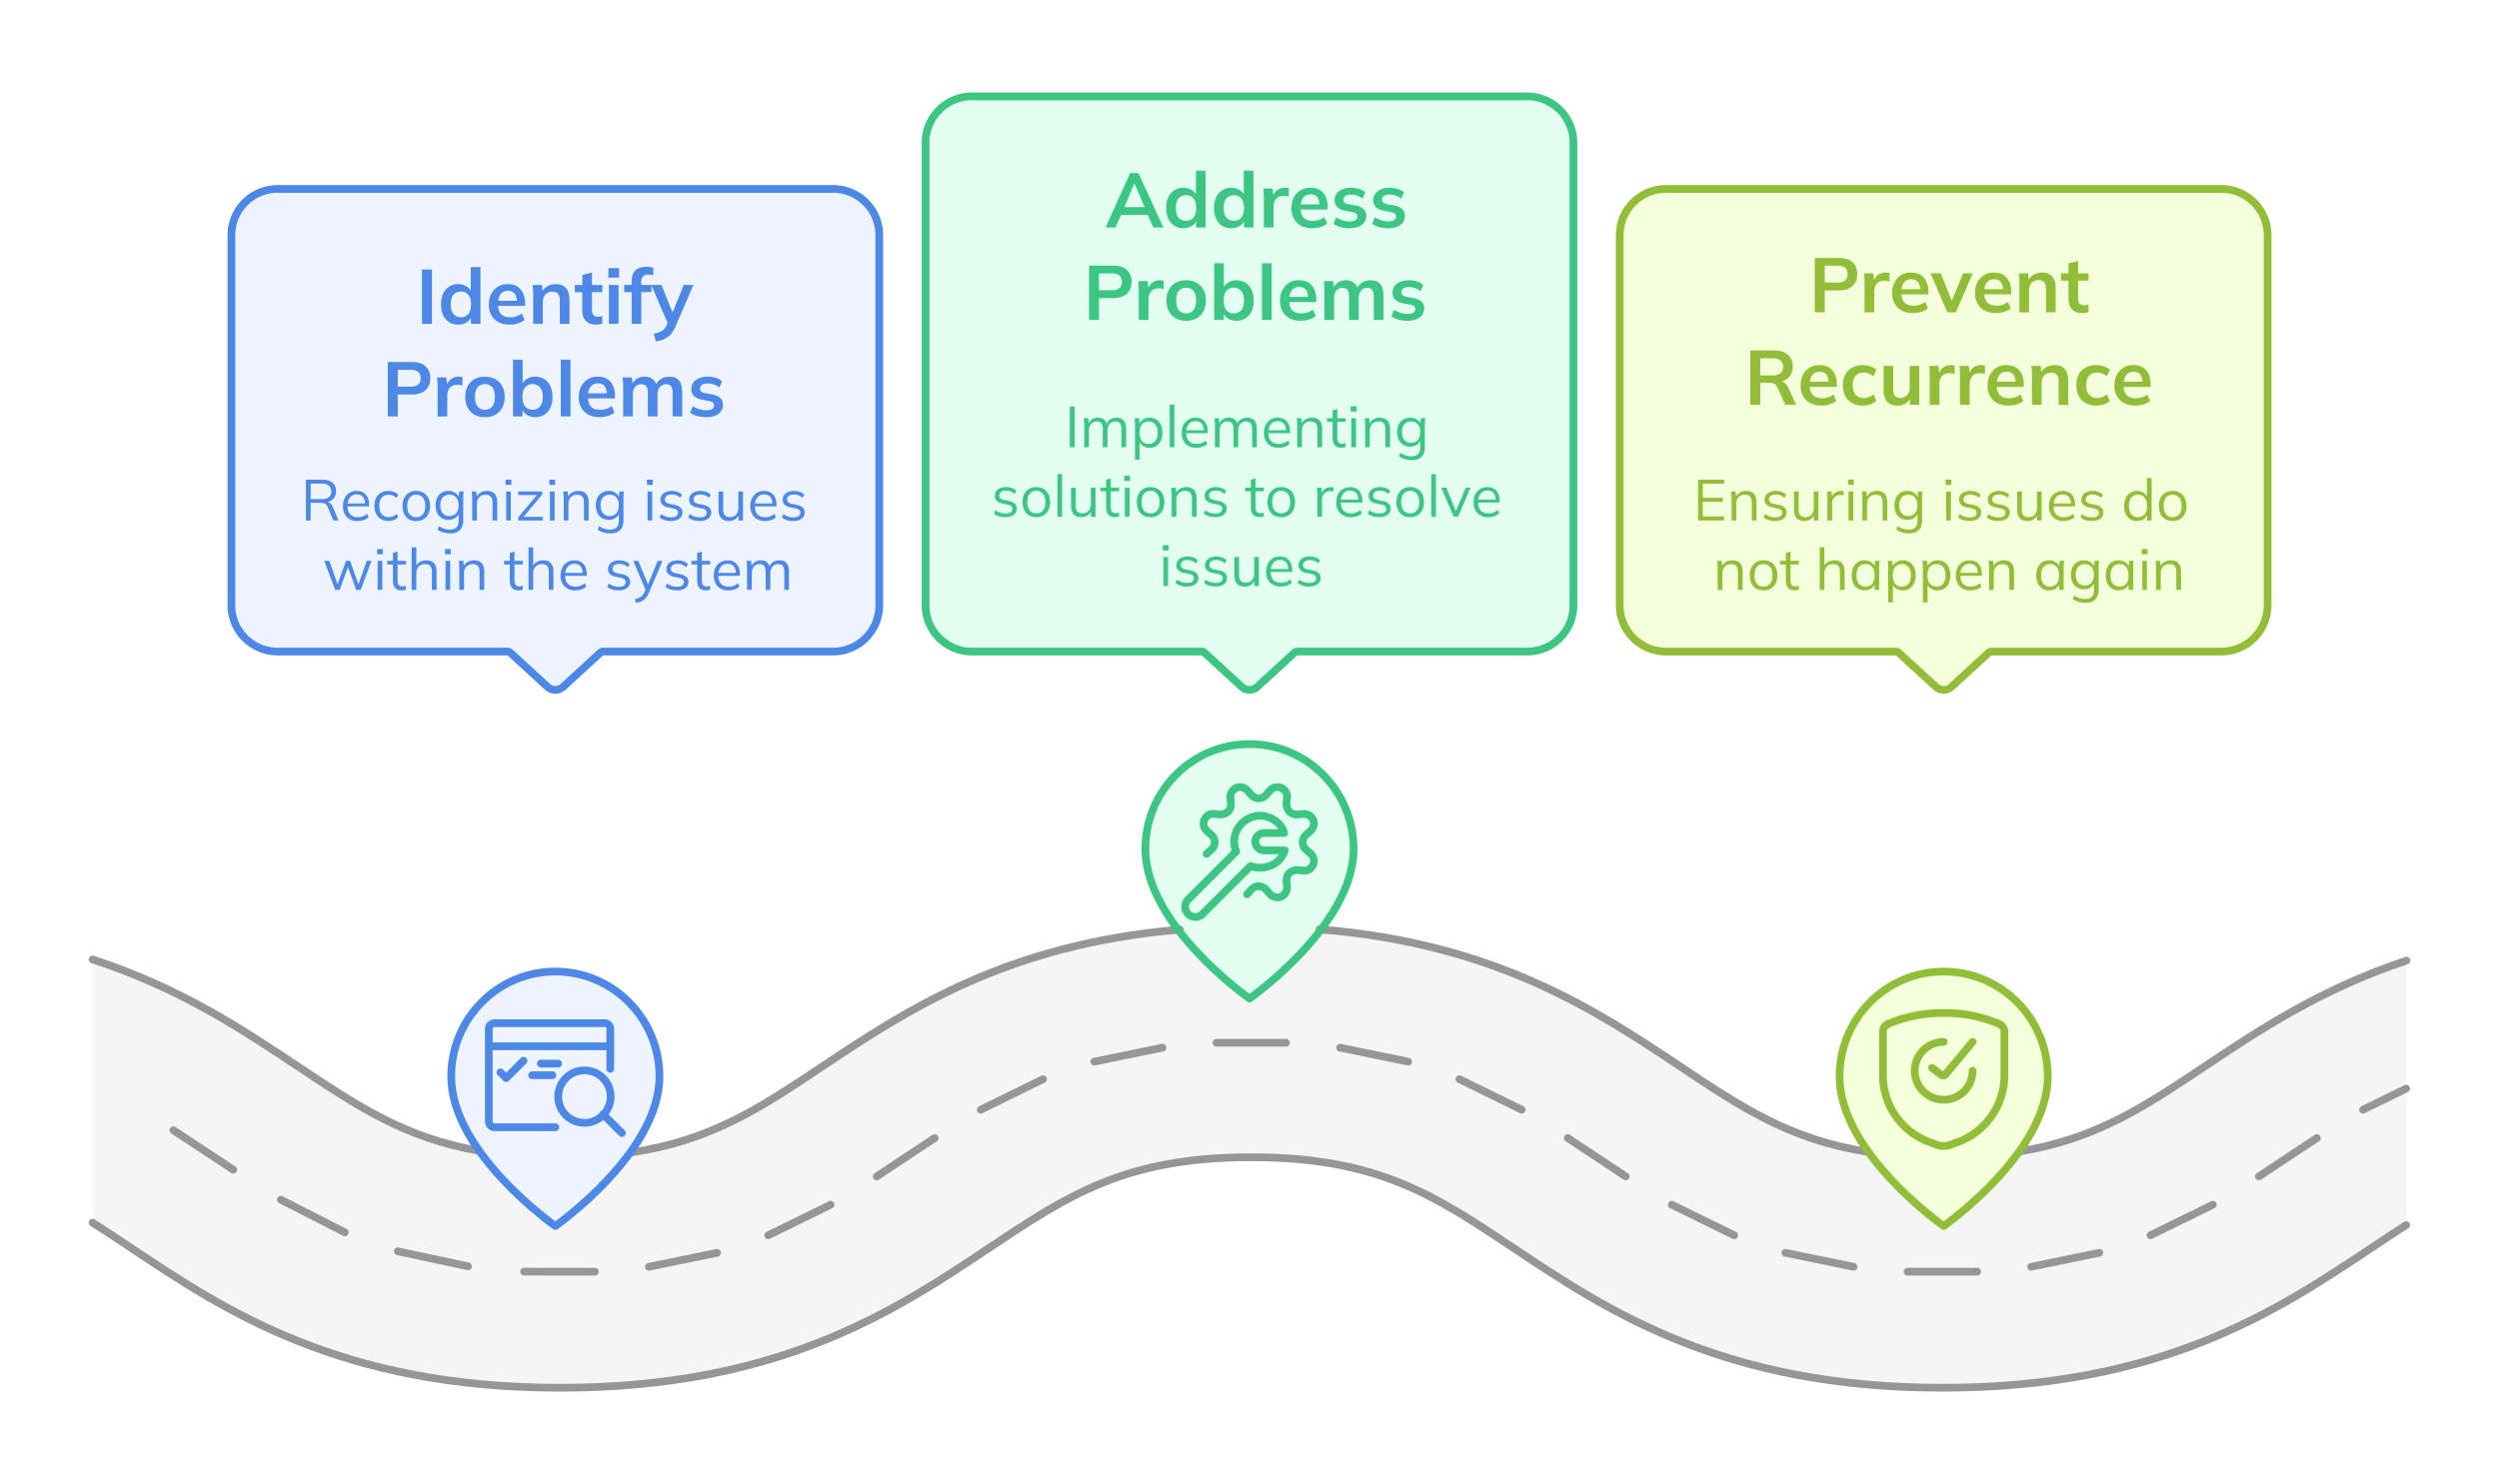 <svg xmlns="http://www.w3.org/2000/svg" width="648" height="385" fill="none"><rect width="100%" height="100%" fill="#333333" stroke="none"/><g clip-path="url(#a)"><path fill="#fff" d="M648-119H0v527h648v-527Z"/><path fill="#fff" fill-rule="evenodd" d="M0-119h648v527H0v-527Z" clip-rule="evenodd"/><path fill="#F5F5F5" fill-rule="evenodd" d="M614.88 323.98h-.01l-.02.02c-24.2 16.2-54.31 36.36-111.2 36.36-56.9 0-87.02-20.17-111.21-36.38-20.48-13.72-35.29-23.62-68-23.62-32.7 0-47.5 9.91-67.98 23.62l-.03.02c-24.2 16.2-54.31 36.36-111.2 36.36-56.9 0-87.02-20.16-111.22-36.37H34c-3.46-2.32-6.75-4.53-10-6.6v-68.5c22.64 7.36 38.97 18.29 53.23 27.83l.02.01c15.48 10.37 27.72 18.57 46.9 21.95 8 11.39 19.85 19.68 19.85 19.68s11.54-8.07 19.53-19.23c20.82-3.05 33.47-11.52 49.7-22.38 21.44-14.36 47.52-31.82 92.72-35.63A94.73 94.73 0 0 0 324 258.36s10.24-7.16 18.1-17.31c45.74 3.66 72.01 21.25 93.57 35.7 15.95 10.68 28.47 19.05 48.69 22.23 8 11.23 19.64 19.38 19.64 19.38s11.73-8.2 19.73-19.5c19.77-3.27 32.17-11.56 47.92-22.11h.01c14.08-9.44 30.16-20.2 52.34-27.56v68.76a583.6 583.6 0 0 0-9.12 6.03Z" clip-rule="evenodd"/><path fill="#EDF4FF" fill-rule="evenodd" d="M117 279.2c0-15.02 12.07-27.2 26.96-27.2h.08c14.89 0 26.96 12.18 26.96 27.2 0 19.91-27 38.8-27 38.8s-27-18.89-27-38.8Z" clip-rule="evenodd"/><path fill="#E3FFF2" fill-rule="evenodd" d="M297 220.2c0-15.02 12.07-27.2 26.96-27.2h.08c14.89 0 26.96 12.18 26.96 27.2 0 19.91-27 38.8-27 38.8s-27-18.89-27-38.8Z" clip-rule="evenodd"/><path fill="#F4FFDC" fill-rule="evenodd" d="M477 279.2c0-15.02 12.07-27.2 26.96-27.2h.08c14.89 0 26.96 12.18 26.96 27.2 0 19.91-27 38.8-27 38.8s-27-18.89-27-38.8Z" clip-rule="evenodd"/><path fill="#EDF4FF" stroke="#4E88E7" stroke-width="2" d="M60 61a12 12 0 0 1 12-12h144a12 12 0 0 1 12 12v96a12 12 0 0 1-12 12h-59.61a1 1 0 0 0-.68.26l-9.68 8.88a3 3 0 0 1-4.06 0l-9.68-8.88a1 1 0 0 0-.68-.26H72a12 12 0 0 1-12-12V61Z"/><path fill="#4E88E7" d="M79.32 135v-10.58h4.32c1.11 0 1.97.27 2.58.8.61.52.92 1.25.92 2.19a2.9 2.9 0 0 1-.42 1.59c-.28.43-.66.76-1.16.99-.49.23-1.06.34-1.73.34l.28-.19h.3c.4 0 .77.1 1.09.3a2 2 0 0 1 .78 1l1.5 3.56h-1.36l-1.45-3.5c-.16-.44-.42-.74-.76-.87a3.37 3.37 0 0 0-1.27-.2h-2.38V135h-1.24Zm1.25-5.55h2.89c.8 0 1.4-.17 1.82-.51.41-.35.63-.85.63-1.5s-.22-1.14-.63-1.48c-.42-.34-1.02-.52-1.82-.52h-2.9v4.01Zm12.18 5.69a3.77 3.77 0 0 1-2.79-1.02 3.9 3.9 0 0 1-1.02-2.87c0-.79.15-1.47.45-2.06.3-.59.72-1.04 1.26-1.36a3.5 3.5 0 0 1 1.86-.5c.7 0 1.27.15 1.74.44.47.29.83.7 1.08 1.24.25.53.38 1.17.38 1.9v.44h-5.84v-.76h5.04l-.25.2c0-.8-.18-1.43-.54-1.88-.36-.45-.9-.67-1.6-.67-.76 0-1.34.26-1.76.79a3.27 3.27 0 0 0-.63 2.12v.13c0 .94.23 1.66.69 2.15.47.47 1.12.72 1.96.72a3.54 3.54 0 0 0 2.4-.87l.42.85a3.4 3.4 0 0 1-1.26.75 4.9 4.9 0 0 1-1.59.25Zm7.98 0c-.74 0-1.38-.16-1.93-.48a3.27 3.27 0 0 1-1.26-1.37 4.71 4.71 0 0 1-.44-2.1c0-.82.15-1.51.45-2.09a3.1 3.1 0 0 1 1.26-1.31c.55-.3 1.2-.46 1.92-.46.48 0 .95.09 1.4.26a3 3 0 0 1 1.14.72l-.44.87a2.97 2.97 0 0 0-2.02-.86c-.78 0-1.39.25-1.82.74-.43.49-.64 1.2-.64 2.15 0 .92.21 1.64.64 2.16.43.5 1.04.76 1.82.76a2.92 2.92 0 0 0 2.02-.84l.44.86c-.31.31-.7.56-1.16.73-.46.17-.92.25-1.38.25Zm7.2 0a3.22 3.22 0 0 1-3.12-1.81 4.68 4.68 0 0 1-.43-2.1c0-.8.15-1.5.44-2.08.29-.58.7-1.03 1.23-1.34a3.64 3.64 0 0 1 1.89-.48c.73 0 1.36.17 1.89.48.54.31.95.76 1.24 1.34.3.58.45 1.28.45 2.09 0 .8-.15 1.49-.45 2.08-.29.58-.7 1.03-1.24 1.35-.53.31-1.16.47-1.9.47Zm0-1c.73 0 1.3-.24 1.72-.73.42-.5.63-1.22.63-2.17 0-.97-.22-1.69-.65-2.18a2.1 2.1 0 0 0-1.7-.75 2.1 2.1 0 0 0-1.69.75c-.42.49-.63 1.22-.63 2.18 0 .94.21 1.67.63 2.17.42.49.99.74 1.7.74Zm8.8 4.2c-.65 0-1.25-.08-1.8-.24a4.59 4.59 0 0 1-1.48-.73l.36-.91a5.08 5.08 0 0 0 1.84.8c.32.08.66.11 1.02.11.74 0 1.3-.2 1.68-.59.38-.38.57-.94.57-1.66v-2.2h.15a2.46 2.46 0 0 1-.99 1.4c-.5.34-1.08.52-1.75.52-.7 0-1.3-.16-1.8-.46-.5-.3-.9-.74-1.17-1.3a4.65 4.65 0 0 1-.4-2.01c0-.76.13-1.42.4-1.98.28-.56.67-.99 1.17-1.29a3.4 3.4 0 0 1 1.8-.47 3 3 0 0 1 1.75.52c.5.34.83.8 1 1.4l-.16-.15.14-1.63h1.18a12.62 12.62 0 0 0-.12 1.74v5.75c0 1.11-.29 1.96-.87 2.53-.57.57-1.4.85-2.52.85Zm-.18-4.5c.73 0 1.3-.24 1.73-.72.42-.49.63-1.17.63-2.05a3 3 0 0 0-.63-2.04c-.42-.48-1-.72-1.73-.72-.72 0-1.3.24-1.72.72a2.95 2.95 0 0 0-.65 2.04c0 .88.22 1.56.65 2.06.43.47 1 .72 1.72.72Zm5.9 1.16v-5.79c0-.28 0-.56-.04-.86l-.07-.88h1.17l.15 1.65h-.18c.22-.58.57-1.02 1.05-1.32a3.1 3.1 0 0 1 1.7-.47c.88 0 1.55.25 2 .73.46.47.7 1.21.7 2.23V135h-1.22v-4.63c0-.72-.15-1.23-.44-1.55-.28-.33-.72-.5-1.32-.5-.7 0-1.25.22-1.66.65-.41.43-.62 1-.62 1.72V135h-1.21Zm8.8 0v-7.53h1.21V135h-1.21Zm-.15-9.24v-1.37h1.5v1.37h-1.5Zm3.28 9.24v-.81l5.08-6.09.01.31h-5.09v-.94h6.22v.81l-5.13 6.12-.02-.34h5.31v.94h-6.38Zm8.22 0v-7.53h1.21V135h-1.21Zm-.15-9.24v-1.37h1.5v1.37h-1.5Zm3.72 9.24v-5.79a24.33 24.33 0 0 0-.12-1.74h1.17l.15 1.65h-.18c.22-.58.57-1.02 1.05-1.32a3.1 3.1 0 0 1 1.7-.47c.89 0 1.56.25 2 .73.47.47.7 1.21.7 2.23V135h-1.22v-4.63c0-.72-.14-1.23-.43-1.55-.28-.33-.72-.5-1.32-.5-.7 0-1.26.22-1.67.65-.4.43-.61 1-.61 1.72V135h-1.22Zm12.1 3.34c-.64 0-1.24-.08-1.8-.24a4.59 4.59 0 0 1-1.48-.73l.36-.91a5.08 5.08 0 0 0 1.85.8c.32.08.66.11 1.02.11.74 0 1.3-.2 1.68-.59.38-.38.57-.94.57-1.66v-2.2h.15a2.46 2.46 0 0 1-1 1.4c-.5.34-1.08.52-1.75.52-.69 0-1.29-.16-1.8-.46-.5-.3-.89-.74-1.17-1.3a4.65 4.65 0 0 1-.4-2.01c0-.76.13-1.42.4-1.98.28-.56.67-.99 1.17-1.29a3.4 3.4 0 0 1 1.8-.47 3 3 0 0 1 1.76.52c.5.34.83.8.99 1.4l-.15-.15.13-1.63h1.19a12.62 12.62 0 0 0-.12 1.74v5.75c0 1.11-.3 1.96-.87 2.53-.57.57-1.41.85-2.52.85Zm-.17-4.5c.73 0 1.3-.24 1.72-.72.42-.49.63-1.17.63-2.05a3 3 0 0 0-.63-2.04c-.42-.48-1-.72-1.72-.72s-1.3.24-1.73.72a2.95 2.95 0 0 0-.64 2.04c0 .88.21 1.56.64 2.06.43.47 1 .72 1.73.72Zm9.81 1.16v-7.53h1.22V135h-1.22Zm-.15-9.24v-1.37h1.5v1.37h-1.5Zm6.23 9.37c-.6 0-1.16-.07-1.68-.23-.52-.18-.95-.41-1.29-.71l.42-.85c.37.28.77.5 1.2.64.44.14.9.21 1.37.21.6 0 1.05-.1 1.34-.31.31-.22.47-.53.47-.9 0-.3-.1-.52-.3-.7-.19-.18-.5-.31-.95-.41l-1.39-.29a2.79 2.79 0 0 1-1.44-.7 1.8 1.8 0 0 1-.48-1.3c0-.44.12-.82.34-1.15.24-.34.57-.6 1.01-.8a4.34 4.34 0 0 1 3.06-.05c.47.17.86.4 1.17.71l-.44.84a3.2 3.2 0 0 0-2.22-.87c-.59 0-1.03.12-1.33.36-.29.23-.44.54-.44.92a1 1 0 0 0 .28.72c.19.18.47.31.87.4l1.39.29a3.1 3.1 0 0 1 1.52.7c.34.31.5.73.5 1.26 0 .46-.12.85-.37 1.19-.25.33-.6.59-1.05.77a4.1 4.1 0 0 1-1.56.26Zm7.44 0c-.6 0-1.16-.07-1.68-.23-.52-.18-.95-.41-1.29-.71l.42-.85c.37.28.77.5 1.2.64.44.14.9.21 1.37.21.6 0 1.05-.1 1.35-.31.3-.22.46-.53.46-.9 0-.3-.1-.52-.3-.7-.19-.18-.5-.31-.94-.41l-1.4-.29a2.79 2.79 0 0 1-1.44-.7 1.8 1.8 0 0 1-.48-1.3c0-.44.12-.82.35-1.15.23-.34.56-.6 1-.8a4.34 4.34 0 0 1 3.06-.05c.47.17.86.4 1.17.71l-.43.84c-.3-.28-.65-.5-1.04-.64a3.2 3.2 0 0 0-1.18-.23c-.6 0-1.04.13-1.34.37-.29.22-.43.53-.43.91a1 1 0 0 0 .27.72c.19.18.48.31.87.4l1.4.29a3.1 3.1 0 0 1 1.5.7c.35.31.52.73.52 1.26 0 .46-.13.85-.38 1.19-.25.33-.6.59-1.05.77a4.1 4.1 0 0 1-1.56.26Zm7.6 0c-.9 0-1.57-.24-2.03-.73-.45-.49-.68-1.24-.68-2.25v-4.68h1.22v4.65c0 .69.14 1.2.42 1.53.28.32.71.48 1.3.48.66 0 1.2-.22 1.6-.64.4-.44.6-1.01.6-1.73v-4.29h1.2V135h-1.18v-1.7h.2a2.69 2.69 0 0 1-2.66 1.83Zm9.34 0a3.77 3.77 0 0 1-2.79-1.01 3.9 3.9 0 0 1-1.02-2.87c0-.79.15-1.47.45-2.06.3-.59.72-1.04 1.26-1.36a3.5 3.5 0 0 1 1.86-.5c.69 0 1.27.15 1.74.44.47.29.83.7 1.08 1.24.25.53.38 1.17.38 1.9v.44h-5.84v-.76h5.04l-.25.2c0-.8-.19-1.43-.54-1.88-.37-.45-.9-.67-1.61-.67-.75 0-1.34.26-1.75.79a3.27 3.27 0 0 0-.63 2.12v.13c0 .94.22 1.66.69 2.15.47.47 1.12.72 1.96.72a3.54 3.54 0 0 0 2.4-.87l.42.85a3.4 3.4 0 0 1-1.26.75 4.9 4.9 0 0 1-1.59.25Zm7.32 0c-.6 0-1.16-.07-1.68-.23-.52-.18-.95-.41-1.3-.71l.43-.85c.37.28.77.5 1.2.64.44.14.9.21 1.36.21.6 0 1.05-.1 1.35-.31.31-.22.47-.53.47-.9 0-.3-.1-.52-.3-.7-.2-.18-.5-.31-.95-.41l-1.4-.29a2.79 2.79 0 0 1-1.43-.7 1.8 1.8 0 0 1-.48-1.3c0-.44.11-.82.34-1.15.23-.34.57-.6 1-.8a4.34 4.34 0 0 1 3.06-.05c.48.17.87.4 1.18.71l-.44.84a3.2 3.2 0 0 0-2.22-.87c-.59 0-1.03.12-1.33.36-.3.23-.44.54-.44.92a1 1 0 0 0 .27.72c.2.18.48.31.87.4l1.4.29a3.1 3.1 0 0 1 1.51.7c.34.31.51.73.51 1.26 0 .46-.12.85-.37 1.19-.25.33-.6.59-1.05.77a4.1 4.1 0 0 1-1.56.26ZM86.9 153l-2.8-7.53h1.3l2.32 6.63h-.4l2.4-6.63h1.06l2.35 6.63h-.37l2.34-6.63h1.23l-2.8 7.53h-1.18l-2.43-6.74h.6L88.08 153h-1.19Zm11.02 0v-7.53h1.22V153h-1.22Zm-.15-9.24v-1.36h1.5v1.36h-1.5Zm6.4 9.38c-.74 0-1.3-.21-1.7-.63-.39-.44-.58-1.08-.58-1.94v-4.16h-1.47v-.94h1.47v-2.06l1.21-.34v2.4h2.16v.94h-2.16v4.03c0 .6.1 1.03.3 1.28.21.25.52.38.93.38.2 0 .36-.01.51-.04.15-.05.29-.09.4-.14v1.02c-.13.06-.3.1-.5.13-.2.05-.38.06-.57.06Zm2.57-.14v-11.04h1.22v5.17h-.2c.21-.59.56-1.03 1.05-1.33a3.2 3.2 0 0 1 1.72-.47c.9 0 1.58.25 2.02.74.44.48.66 1.21.66 2.19V153h-1.22v-4.66c0-.7-.14-1.22-.42-1.53-.27-.32-.71-.49-1.32-.49-.7 0-1.26.22-1.68.65-.41.43-.61 1-.61 1.7V153h-1.22Zm8.79 0v-7.53h1.21V153h-1.21Zm-.15-9.24v-1.36h1.5v1.36h-1.5Zm3.72 9.24v-5.79a24.33 24.33 0 0 0-.12-1.74h1.17l.15 1.65h-.18c.22-.58.57-1.02 1.05-1.32a3.1 3.1 0 0 1 1.7-.47c.89 0 1.56.24 2 .72.47.47.7 1.22.7 2.24V153h-1.22v-4.63c0-.72-.14-1.23-.43-1.55-.28-.33-.72-.5-1.32-.5-.7 0-1.26.22-1.67.65-.4.43-.61 1-.61 1.72V153h-1.22Zm15.37.13c-.74 0-1.3-.2-1.7-.63-.38-.43-.58-1.07-.58-1.93v-4.16h-1.47v-.94h1.47v-2.06l1.22-.34v2.4h2.16v.94h-2.16v4.03c0 .6.1 1.03.3 1.28.2.25.52.38.93.38.19 0 .36-.01.5-.04.16-.05.3-.09.41-.14v1.02c-.14.06-.3.1-.5.13-.2.05-.39.06-.58.06Zm2.58-.13v-11.04h1.21v5.17h-.2c.22-.59.57-1.03 1.06-1.33a3.2 3.2 0 0 1 1.72-.47c.9 0 1.57.25 2.01.74.44.48.66 1.21.66 2.19V153h-1.21v-4.66c0-.7-.14-1.22-.42-1.53-.27-.32-.71-.49-1.32-.49-.7 0-1.26.22-1.68.65-.41.43-.62 1-.62 1.7V153h-1.21Zm12.13.13a3.77 3.77 0 0 1-2.79-1.01 3.9 3.9 0 0 1-1.02-2.87c0-.79.15-1.47.45-2.06.3-.59.72-1.04 1.26-1.36a3.5 3.5 0 0 1 1.86-.5c.7 0 1.27.15 1.74.44.47.29.83.7 1.08 1.24.25.53.38 1.17.38 1.9v.44h-5.84v-.76h5.04l-.25.2c0-.8-.18-1.43-.54-1.88-.36-.45-.9-.67-1.6-.67-.76 0-1.34.26-1.76.79a3.27 3.27 0 0 0-.63 2.12v.13c0 .94.23 1.66.69 2.15.47.47 1.12.72 1.96.72a3.54 3.54 0 0 0 2.4-.87l.42.85a3.4 3.4 0 0 1-1.26.75 4.9 4.9 0 0 1-1.59.25Zm11.23 0c-.6 0-1.16-.07-1.68-.23-.52-.18-.95-.41-1.29-.71l.42-.85c.37.28.77.5 1.2.64.44.14.9.21 1.37.21.6 0 1.05-.1 1.35-.31.3-.22.46-.53.46-.9 0-.3-.1-.52-.3-.7-.19-.18-.5-.31-.94-.41l-1.4-.29a2.79 2.79 0 0 1-1.44-.7 1.8 1.8 0 0 1-.48-1.3c0-.44.12-.82.35-1.15.23-.34.56-.6 1-.8a4.34 4.34 0 0 1 3.06-.04c.47.16.86.4 1.17.7l-.43.84c-.3-.28-.65-.5-1.04-.64a3.2 3.2 0 0 0-1.18-.23c-.6 0-1.04.13-1.34.37-.29.22-.43.53-.43.91a1 1 0 0 0 .27.72c.19.18.48.31.87.4l1.4.29a3.1 3.1 0 0 1 1.5.7c.35.31.52.73.52 1.26 0 .46-.13.85-.38 1.19-.25.33-.6.59-1.05.77a4.1 4.1 0 0 1-1.56.26Zm4.5 3.28-.3-1.01a5.7 5.7 0 0 0 1.18-.39c.32-.14.58-.33.8-.57.2-.24.38-.54.53-.9l.4-.88-.04.5-3.28-7.69h1.32l2.71 6.62h-.39l2.69-6.62h1.27l-3.48 8.16c-.2.48-.42.88-.66 1.2-.24.33-.5.6-.78.8-.27.2-.57.37-.9.49-.33.12-.69.22-1.08.28Zm10.62-3.28c-.6 0-1.16-.07-1.68-.23-.52-.18-.95-.41-1.3-.71l.43-.85c.37.28.77.5 1.2.64.44.14.9.21 1.36.21.6 0 1.05-.1 1.35-.31.31-.22.47-.53.47-.9 0-.3-.1-.52-.3-.7-.2-.18-.5-.31-.95-.41l-1.4-.29a2.79 2.79 0 0 1-1.43-.7 1.8 1.8 0 0 1-.48-1.3c0-.44.11-.82.34-1.15.23-.34.57-.6 1-.8a4.34 4.34 0 0 1 3.06-.04c.48.16.87.4 1.18.7l-.44.84a3.2 3.2 0 0 0-2.22-.87c-.59 0-1.03.12-1.33.36-.3.23-.44.54-.44.92a1 1 0 0 0 .27.72c.2.18.48.31.87.4l1.4.29a3.1 3.1 0 0 1 1.51.7c.34.31.51.73.51 1.26 0 .46-.12.85-.37 1.19-.25.33-.6.59-1.05.77a4.1 4.1 0 0 1-1.56.26Zm7.53 0c-.74 0-1.3-.2-1.7-.63-.38-.43-.58-1.07-.58-1.93v-4.16h-1.47v-.94h1.47v-2.06l1.22-.34v2.4h2.16v.94H182v4.03c0 .6.1 1.03.3 1.28.2.25.52.38.93.38.19 0 .36-.01.5-.04.16-.05.3-.09.41-.14v1.02c-.14.06-.3.1-.5.13-.2.05-.39.06-.58.06Zm5.85 0a3.77 3.77 0 0 1-2.8-1.01 3.9 3.9 0 0 1-1.01-2.87c0-.79.15-1.47.45-2.06.3-.59.72-1.04 1.26-1.36a3.5 3.5 0 0 1 1.86-.5c.69 0 1.27.15 1.74.44.47.29.83.7 1.08 1.24.25.53.37 1.17.37 1.9v.44h-5.83v-.76h5.04l-.26.2c0-.8-.18-1.43-.54-1.88-.36-.45-.9-.67-1.6-.67-.75 0-1.34.26-1.76.79a3.27 3.27 0 0 0-.63 2.12v.13c0 .94.23 1.66.7 2.15.46.47 1.12.72 1.96.72a3.54 3.54 0 0 0 2.4-.87l.42.85a3.4 3.4 0 0 1-1.26.75 4.9 4.9 0 0 1-1.6.25Zm4.81-.13v-5.79a24.33 24.33 0 0 0-.12-1.74h1.17l.15 1.65h-.18c.2-.57.52-1.01.95-1.32.44-.31.97-.47 1.59-.47.63 0 1.14.16 1.53.45.4.3.67.77.8 1.4h-.22c.2-.57.53-1.02 1-1.35a2.9 2.9 0 0 1 1.69-.5c.83 0 1.45.24 1.87.72.42.47.63 1.22.63 2.24V153h-1.21v-4.63c0-.72-.13-1.23-.38-1.55-.25-.33-.65-.5-1.2-.5-.63 0-1.13.22-1.5.67a2.62 2.62 0 0 0-.54 1.73V153h-1.21v-4.63c0-.72-.13-1.23-.38-1.55-.25-.33-.65-.5-1.2-.5-.63 0-1.12.22-1.48.67a2.62 2.62 0 0 0-.54 1.73V153h-1.22ZM109.42 84V69.9H112V84h-2.58Zm9.4.2c-.88 0-1.66-.2-2.34-.62a4.27 4.27 0 0 1-1.56-1.82 6.53 6.53 0 0 1-.56-2.82c0-1.1.19-2.03.56-2.8a4.14 4.14 0 0 1 3.9-2.44 4 4 0 0 1 2.22.62c.66.4 1.09.95 1.3 1.64h-.26v-6.68h2.5V84h-2.46v-2.14h.24c-.21.72-.64 1.3-1.3 1.72-.64.41-1.38.62-2.24.62Zm.7-1.92a2.4 2.4 0 0 0 1.9-.82c.48-.56.72-1.4.72-2.52s-.24-1.95-.72-2.5a2.4 2.4 0 0 0-1.9-.82c-.78 0-1.42.27-1.92.82-.48.55-.72 1.38-.72 2.5s.24 1.96.72 2.52c.5.55 1.14.82 1.92.82Zm12.67 1.92c-1.7 0-3.03-.47-3.98-1.4a5.1 5.1 0 0 1-1.45-3.84c0-1.05.21-1.97.63-2.76a4.59 4.59 0 0 1 4.32-2.5c.97 0 1.78.2 2.44.62.65.41 1.14 1 1.47 1.74.35.75.53 1.62.53 2.62v.66h-7.37v-1.32h5.59l-.34.28c0-.93-.2-1.65-.6-2.14-.4-.5-.96-.74-1.7-.74-.83 0-1.47.3-1.92.88-.44.59-.66 1.4-.66 2.46v.26c0 1.1.26 1.91.8 2.46.54.53 1.3.8 2.3.8a4.68 4.68 0 0 0 3.04-.98l.74 1.68c-.49.39-1.06.69-1.72.9-.67.21-1.38.32-2.13.32Zm6.07-.2v-7.58a19.95 19.95 0 0 0-.16-2.52h2.42l.2 2h-.24c.32-.7.8-1.25 1.42-1.62a4.07 4.07 0 0 1 2.18-.58c1.19 0 2.08.33 2.68 1 .6.67.9 1.7.9 3.12V84h-2.5v-6.06c0-.81-.16-1.4-.48-1.74-.3-.36-.77-.54-1.4-.54-.77 0-1.38.24-1.84.72a2.68 2.68 0 0 0-.68 1.92V84h-2.5Zm16.37.2c-1.2 0-2.1-.31-2.72-.94-.61-.63-.92-1.57-.92-2.82v-4.66h-1.94V73.9H151v-2.58l2.5-.64v3.22h2.7v1.88h-2.7v4.5c0 .7.14 1.18.4 1.46.27.28.64.42 1.1.42a2.9 2.9 0 0 0 1.18-.22v1.98c-.22.1-.48.16-.76.2-.26.05-.52.08-.78.08Zm3.26-.2V73.9h2.5V84h-2.5Zm-.14-12v-2.44h2.78V72h-2.78Zm6.04 12v-8.22h-1.94V73.9h2.64l-.7.64V73c0-1.25.32-2.2.96-2.84.65-.64 1.6-.96 2.86-.96.29 0 .6.02.92.06a3 3 0 0 1 .86.22v1.96a4.25 4.25 0 0 0-1.32-.22c-.35 0-.66.07-.94.2a1.5 1.5 0 0 0-.64.62c-.15.27-.22.63-.22 1.08v1.22l-.36-.44h3.02v1.88h-2.64V84h-2.5Zm6.28 4.54-.58-1.98a9.52 9.52 0 0 0 1.58-.46c.43-.17.78-.4 1.06-.68s.52-.64.7-1.08l.5-1.18-.06.98-4.4-10.24h2.66l3.16 7.88h-.58l3.18-7.88h2.52l-4.6 10.66c-.3.72-.64 1.31-1 1.78a4.93 4.93 0 0 1-2.52 1.82c-.49.16-1.03.29-1.62.38ZM100.56 108V93.9h6.26c1.55 0 2.73.37 3.54 1.12a3.97 3.97 0 0 1 1.22 3.08c0 1.3-.4 2.32-1.22 3.08-.81.76-2 1.14-3.54 1.14h-3.68V108h-2.58Zm2.58-7.72h3.38c.85 0 1.5-.19 1.92-.56.43-.39.64-.93.64-1.62 0-.7-.21-1.23-.64-1.6-.43-.39-1.07-.58-1.92-.58h-3.38v4.36Zm10.33 7.72v-7.52a21.21 21.21 0 0 0-.14-2.58h2.42l.28 2.76h-.4c.13-.67.35-1.22.66-1.66.31-.44.7-.77 1.15-.98a3.43 3.43 0 0 1 2.06-.28c.15.01.3.05.44.1l-.02 2.2a2.75 2.75 0 0 0-1.31-.24c-.58 0-1.06.12-1.47.36-.38.24-.67.57-.88 1a3.6 3.6 0 0 0-.28 1.46V108h-2.52Zm12.27.2a5.42 5.42 0 0 1-2.7-.64 4.5 4.5 0 0 1-1.78-1.82 5.95 5.95 0 0 1-.62-2.8c0-1.08.2-2 .62-2.78a4.5 4.5 0 0 1 1.78-1.82 5.43 5.43 0 0 1 2.7-.64c1.04 0 1.94.21 2.7.64a4.33 4.33 0 0 1 1.78 1.82c.43.77.64 1.7.64 2.78 0 1.08-.21 2.01-.64 2.8-.41.79-1 1.4-1.78 1.82-.76.43-1.66.64-2.7.64Zm0-1.92c.79 0 1.41-.27 1.88-.82.47-.56.7-1.4.7-2.52s-.23-1.95-.7-2.5a2.34 2.34 0 0 0-1.88-.82c-.79 0-1.41.27-1.88.82-.47.55-.7 1.38-.7 2.5s.23 1.96.7 2.52c.47.55 1.1.82 1.88.82Zm13.06 1.92c-.86 0-1.6-.2-2.24-.62-.64-.43-1.07-1-1.28-1.72h.22V108h-2.48V93.28h2.5v6.68h-.24c.22-.7.66-1.24 1.3-1.64a4 4 0 0 1 2.22-.62c.89 0 1.67.21 2.34.64a4.27 4.27 0 0 1 1.56 1.82c.37.77.56 1.7.56 2.8 0 1.1-.19 2.03-.56 2.82-.38.77-.9 1.37-1.58 1.8-.67.41-1.44.62-2.32.62Zm-.7-1.92a2.4 2.4 0 0 0 1.9-.82c.49-.55.74-1.38.74-2.5s-.25-1.95-.74-2.5a2.38 2.38 0 0 0-1.9-.84 2.4 2.4 0 0 0-1.9.82c-.48.55-.72 1.38-.72 2.5s.24 1.96.72 2.52a2.4 2.4 0 0 0 1.9.82Zm7.32 1.72V93.28h2.5V108h-2.5Zm10.1.2c-1.7 0-3.03-.47-3.99-1.4a5.1 5.1 0 0 1-1.44-3.84c0-1.05.21-1.97.62-2.76a4.59 4.59 0 0 1 4.32-2.5c.98 0 1.79.2 2.44.62.66.41 1.15 1 1.48 1.74.35.75.52 1.62.52 2.62v.66h-7.36v-1.32h5.58l-.34.28c0-.93-.2-1.65-.6-2.14-.38-.5-.95-.74-1.7-.74-.82 0-1.46.3-1.92.88-.44.59-.66 1.4-.66 2.46v.26c0 1.1.27 1.91.8 2.46.55.53 1.32.8 2.3.8a4.67 4.67 0 0 0 3.04-.98l.74 1.68c-.48.39-1.05.69-1.72.9-.66.21-1.37.32-2.12.32Zm6.07-.2v-7.58a19.95 19.95 0 0 0-.16-2.52h2.42l.2 2h-.24c.28-.7.7-1.23 1.28-1.62a3.7 3.7 0 0 1 2.08-.58c.8 0 1.46.2 1.98.58.53.37.9.96 1.12 1.76h-.32c.28-.72.74-1.29 1.38-1.7a3.88 3.88 0 0 1 2.2-.64c1.13 0 1.98.33 2.54 1 .56.67.84 1.7.84 3.12V108h-2.5v-6.08c0-.8-.13-1.37-.4-1.72-.27-.36-.7-.54-1.28-.54a2 2 0 0 0-1.64.74c-.4.48-.6 1.13-.6 1.96V108h-2.5v-6.08c0-.8-.13-1.37-.4-1.72-.27-.36-.7-.54-1.28-.54a2 2 0 0 0-1.64.74 3.04 3.04 0 0 0-.58 1.96V108h-2.5Zm21.59.2a9.1 9.1 0 0 1-2.4-.3 5.64 5.64 0 0 1-1.82-.88l.7-1.68a6.34 6.34 0 0 0 3.54 1.08c.66 0 1.16-.11 1.48-.34.33-.23.5-.53.5-.92 0-.3-.1-.55-.32-.72-.2-.19-.53-.33-.98-.42l-2-.38c-.85-.19-1.5-.5-1.96-.96a2.45 2.45 0 0 1-.66-1.78c0-.63.17-1.18.5-1.66.34-.48.83-.85 1.46-1.12a5.55 5.55 0 0 1 2.24-.42c.75 0 1.44.1 2.1.3.66.2 1.22.5 1.68.9l-.72 1.62a4.75 4.75 0 0 0-2.98-1.06c-.7 0-1.2.13-1.52.38-.32.24-.48.55-.48.94 0 .3.1.54.28.74.2.19.5.33.92.42l2 .38c.9.17 1.56.48 2.02.92.47.43.7 1.01.7 1.76 0 .67-.18 1.24-.54 1.72-.36.48-.86.85-1.5 1.1-.64.25-1.39.38-2.24.38Z"/><path fill="#F4FFDC" stroke="#92BD39" stroke-width="2" d="M420 61a12 12 0 0 1 12-12h144a12 12 0 0 1 12 12v96a12 12 0 0 1-12 12h-59.61a1 1 0 0 0-.68.26l-9.68 8.88a3 3 0 0 1-4.06 0l-9.68-8.88a1 1 0 0 0-.68-.26H432a12 12 0 0 1-12-12V61Z"/><path fill="#92BD39" d="M470.58 81V66.9h6.26c1.55 0 2.73.37 3.54 1.12a3.97 3.97 0 0 1 1.22 3.08c0 1.3-.4 2.32-1.22 3.08-.81.76-2 1.14-3.54 1.14h-3.68V81h-2.58Zm2.58-7.72h3.38c.85 0 1.5-.19 1.92-.56.43-.39.64-.93.64-1.62 0-.7-.21-1.23-.64-1.6-.43-.39-1.07-.58-1.92-.58h-3.38v4.36ZM483.48 81v-7.52a22.05 22.05 0 0 0-.13-2.58h2.41l.29 2.76h-.4c.13-.67.35-1.22.66-1.66a3 3 0 0 1 1.15-.98 3.43 3.43 0 0 1 2.06-.28c.15.01.3.05.44.1l-.01 2.2a2.77 2.77 0 0 0-1.32-.24c-.58 0-1.06.12-1.46.36a2.3 2.3 0 0 0-.88 1 3.6 3.6 0 0 0-.29 1.46V81h-2.51Zm12.6.2c-1.7 0-3.02-.47-3.98-1.4a5.1 5.1 0 0 1-1.44-3.84c0-1.05.2-1.97.62-2.76a4.58 4.58 0 0 1 4.32-2.5c.97 0 1.79.2 2.44.62.65.41 1.15 1 1.48 1.74.35.75.52 1.62.52 2.62v.66h-7.36v-1.32h5.58l-.34.28c0-.93-.2-1.65-.6-2.14-.39-.5-.95-.74-1.7-.74-.83 0-1.47.3-1.92.88-.44.59-.66 1.4-.66 2.46v.26c0 1.1.27 1.91.8 2.46.55.53 1.31.8 2.3.8a4.68 4.68 0 0 0 3.04-.98l.74 1.68c-.48.39-1.05.69-1.72.9-.67.21-1.37.32-2.12.32Zm8.88-.2-4.36-10.1h2.66l3.16 7.9h-.62l3.24-7.9h2.5L507.16 81h-2.2Zm12.6.2c-1.69 0-3.02-.47-3.98-1.4a5.1 5.1 0 0 1-1.44-3.84c0-1.05.21-1.97.62-2.76a4.59 4.59 0 0 1 4.32-2.5c.98 0 1.8.2 2.44.62.66.41 1.15 1 1.48 1.74.35.75.52 1.62.52 2.62v.66h-7.36v-1.32h5.58l-.34.28c0-.93-.2-1.65-.6-2.14-.38-.5-.95-.74-1.7-.74-.82 0-1.46.3-1.92.88-.44.59-.66 1.4-.66 2.46v.26c0 1.1.27 1.91.8 2.46.55.53 1.32.8 2.3.8a4.68 4.68 0 0 0 3.04-.98l.74 1.68c-.48.39-1.05.69-1.72.9-.66.21-1.37.32-2.12.32Zm6.08-.2v-7.58a19.95 19.95 0 0 0-.16-2.52h2.42l.2 2h-.24c.32-.7.8-1.25 1.42-1.62a4.07 4.07 0 0 1 2.18-.58c1.19 0 2.08.33 2.68 1 .6.67.9 1.7.9 3.12V81h-2.5v-6.06c0-.81-.16-1.4-.48-1.74-.3-.36-.77-.54-1.4-.54-.77 0-1.38.24-1.84.72a2.68 2.68 0 0 0-.68 1.92V81h-2.5Zm16.37.2c-1.2 0-2.1-.31-2.72-.94-.61-.63-.92-1.57-.92-2.82v-4.66h-1.94V70.9h1.94v-2.58l2.5-.64v3.22h2.7v1.88h-2.7v4.5c0 .7.13 1.18.4 1.46s.63.42 1.1.42a2.9 2.9 0 0 0 1.18-.22v1.98c-.22.1-.48.16-.76.2-.26.05-.52.08-.78.08ZM453.86 105V90.9h6.16c1.55 0 2.74.37 3.58 1.1a3.82 3.82 0 0 1 1.28 3.06c0 .87-.2 1.6-.58 2.22a3.68 3.68 0 0 1-1.62 1.42c-.7.32-1.54.48-2.5.48l.28-.38h.68c.56 0 1.06.15 1.5.44.44.3.8.74 1.08 1.34l2.06 4.42h-2.84l-2.08-4.58a1.52 1.52 0 0 0-.86-.92 3.73 3.73 0 0 0-1.36-.22h-2.2V105h-2.58Zm2.58-7.62h3.16c.9 0 1.6-.19 2.06-.56.48-.39.72-.95.72-1.68s-.24-1.29-.72-1.66c-.47-.37-1.16-.56-2.06-.56h-3.16v4.46Zm15.89 7.82c-1.7 0-3.02-.47-3.98-1.4a5.1 5.1 0 0 1-1.44-3.84c0-1.05.2-1.97.62-2.76a4.58 4.58 0 0 1 4.32-2.5c.97 0 1.78.2 2.44.62.65.41 1.14 1 1.48 1.74.35.75.52 1.62.52 2.62v.66h-7.36v-1.32h5.58l-.34.28c0-.93-.2-1.65-.6-2.14-.39-.5-.95-.74-1.7-.74-.83 0-1.47.3-1.92.88-.44.59-.66 1.4-.66 2.46v.26c0 1.1.26 1.91.8 2.46.55.53 1.31.8 2.3.8a4.67 4.67 0 0 0 3.04-.98l.74 1.68c-.48.39-1.06.69-1.72.9-.67.21-1.38.32-2.12.32Zm10.72 0a5.66 5.66 0 0 1-2.75-.64 4.47 4.47 0 0 1-1.8-1.82 5.95 5.95 0 0 1-.63-2.84c0-1.1.2-2.03.63-2.8a4.5 4.5 0 0 1 1.82-1.78 5.69 5.69 0 0 1 2.73-.62c.66 0 1.3.1 1.94.32.63.2 1.15.5 1.56.88l-.76 1.74a3.5 3.5 0 0 0-1.23-.74 3.53 3.53 0 0 0-1.3-.26c-.89 0-1.59.28-2.1.84-.49.56-.74 1.37-.74 2.44 0 1.07.25 1.89.75 2.46.5.57 1.2.86 2.1.86.4 0 .84-.08 1.28-.24.45-.16.86-.4 1.24-.74l.75 1.72c-.4.39-.94.69-1.58.9-.62.21-1.26.32-1.91.32Zm9.07 0c-1.24 0-2.16-.34-2.78-1.02-.61-.68-.92-1.72-.92-3.12V94.9h2.5v6.14c0 .75.16 1.3.46 1.66.31.35.78.52 1.4.52.71 0 1.28-.24 1.72-.72.46-.48.68-1.11.68-1.9v-5.7h2.5V105h-2.44v-2.06h.28c-.29.72-.74 1.28-1.34 1.68-.58.39-1.27.58-2.06.58Zm8.26-.2v-7.52a21.22 21.22 0 0 0-.14-2.58h2.42l.28 2.76h-.4c.13-.67.35-1.22.66-1.66.32-.44.7-.77 1.16-.98a3.43 3.43 0 0 1 2.06-.28c.14.01.29.05.44.1l-.02 2.2a2.75 2.75 0 0 0-1.32-.24c-.58 0-1.06.12-1.46.36a2.3 2.3 0 0 0-.88 1 3.6 3.6 0 0 0-.28 1.46V105h-2.52Zm7.85 0v-7.52a22.05 22.05 0 0 0-.14-2.58h2.42l.28 2.76h-.4c.13-.67.35-1.22.66-1.66a3 3 0 0 1 1.16-.98 3.43 3.43 0 0 1 2.06-.28c.14.01.3.05.44.1l-.02 2.2a2.77 2.77 0 0 0-1.32-.24c-.58 0-1.06.12-1.46.36a2.3 2.3 0 0 0-.88 1 3.6 3.6 0 0 0-.28 1.46V105h-2.52Zm12.6.2c-1.7 0-3.03-.47-3.99-1.4a5.1 5.1 0 0 1-1.44-3.84c0-1.05.21-1.97.62-2.76a4.58 4.58 0 0 1 4.32-2.5c.98 0 1.8.2 2.44.62.66.41 1.15 1 1.48 1.74.35.75.52 1.62.52 2.62v.66h-7.36v-1.32H523l-.34.28c0-.93-.2-1.65-.6-2.14-.38-.5-.95-.74-1.7-.74-.82 0-1.46.3-1.92.88-.44.59-.66 1.4-.66 2.46v.26c0 1.1.27 1.91.8 2.46.55.53 1.32.8 2.3.8a4.67 4.67 0 0 0 3.04-.98l.74 1.68c-.48.39-1.05.69-1.72.9-.66.21-1.37.32-2.12.32Zm6.07-.2v-7.58a19.95 19.95 0 0 0-.16-2.52h2.42l.2 2h-.24c.32-.7.8-1.25 1.42-1.62a4.07 4.07 0 0 1 2.18-.58c1.19 0 2.08.33 2.68 1 .6.67.9 1.7.9 3.12V105h-2.5v-6.06c0-.81-.16-1.4-.48-1.74-.3-.36-.77-.54-1.4-.54-.77 0-1.39.24-1.84.72a2.68 2.68 0 0 0-.68 1.92v5.7h-2.5Zm16.7.2a5.65 5.65 0 0 1-2.75-.64 4.46 4.46 0 0 1-1.8-1.82 5.95 5.95 0 0 1-.64-2.84c0-1.1.22-2.03.64-2.8a4.5 4.5 0 0 1 1.82-1.78 5.69 5.69 0 0 1 2.72-.62c.67 0 1.31.1 1.94.32.64.2 1.16.5 1.56.88l-.76 1.74a3.5 3.5 0 0 0-1.22-.74 3.53 3.53 0 0 0-1.3-.26c-.9 0-1.6.28-2.1.84-.5.56-.74 1.37-.74 2.44 0 1.07.25 1.89.74 2.46.5.57 1.2.86 2.1.86.42 0 .84-.08 1.28-.24.45-.16.87-.4 1.24-.74l.76 1.72c-.41.39-.94.69-1.58.9-.63.21-1.26.32-1.92.32Zm10.12 0c-1.7 0-3.02-.47-3.99-1.4a5.1 5.1 0 0 1-1.44-3.84c0-1.05.21-1.97.63-2.76a4.58 4.58 0 0 1 4.32-2.5c.97 0 1.78.2 2.43.62.66.41 1.15 1 1.49 1.74.34.75.51 1.62.51 2.62v.66h-7.35v-1.32h5.57l-.34.28c0-.93-.2-1.65-.6-2.14-.38-.5-.95-.74-1.7-.74-.82 0-1.46.3-1.91.88-.45.59-.67 1.4-.67 2.46v.26c0 1.1.27 1.91.8 2.46.55.53 1.32.8 2.3.8a4.7 4.7 0 0 0 3.04-.98l.74 1.68c-.47.39-1.05.69-1.71.9-.67.21-1.38.32-2.13.32ZM440.32 135v-10.58h6.75v1.02h-5.53v3.68h5.2v1.03h-5.2v3.81h5.53V135h-6.75Zm8.68 0v-5.79a24.33 24.33 0 0 0-.12-1.74h1.17l.15 1.65h-.18c.22-.58.57-1.02 1.05-1.32a3.1 3.1 0 0 1 1.7-.47c.89 0 1.56.25 2 .73.47.47.7 1.21.7 2.23V135h-1.22v-4.63c0-.72-.14-1.23-.43-1.55-.28-.33-.72-.5-1.32-.5-.7 0-1.26.22-1.67.65-.4.43-.61 1-.61 1.72V135H449Zm11.3.13c-.6 0-1.16-.07-1.68-.23-.52-.18-.95-.41-1.3-.71l.43-.85c.37.28.77.5 1.2.64.44.14.9.21 1.36.21.6 0 1.05-.1 1.35-.31.31-.22.47-.53.47-.9 0-.3-.1-.52-.3-.7-.2-.18-.5-.31-.95-.41l-1.4-.29a2.79 2.79 0 0 1-1.43-.7 1.8 1.8 0 0 1-.48-1.3c0-.44.11-.82.34-1.15.23-.34.57-.6 1-.8a4.34 4.34 0 0 1 3.06-.05c.48.17.87.4 1.18.71l-.44.84a3.2 3.2 0 0 0-2.22-.87c-.59 0-1.03.12-1.33.36-.3.23-.44.54-.44.92a1 1 0 0 0 .27.72c.2.18.48.31.87.4l1.4.29a3.1 3.1 0 0 1 1.51.7c.34.31.51.73.51 1.26 0 .46-.12.85-.37 1.19-.25.33-.6.59-1.05.77a4.1 4.1 0 0 1-1.56.26Zm7.59 0c-.9 0-1.57-.24-2.03-.73-.45-.49-.67-1.24-.67-2.25v-4.68h1.21v4.65c0 .69.14 1.2.42 1.53.28.32.72.48 1.3.48.67 0 1.2-.22 1.6-.64.4-.44.6-1.01.6-1.73v-4.29h1.21V135h-1.18v-1.7h.2a2.69 2.69 0 0 1-2.66 1.83Zm5.97-.13v-5.72c0-.3 0-.6-.03-.91 0-.31-.03-.61-.06-.9h1.17l.15 1.83-.2.01a2.33 2.33 0 0 1 1.41-1.75c.33-.15.69-.23 1.06-.23l.39.02c.12.01.23.04.33.08l-.02 1.07a2.58 2.58 0 0 0-.84-.12c-.44 0-.82.11-1.15.32a2.12 2.12 0 0 0-.98 1.86V135h-1.23Zm5.48 0v-7.53h1.22V135h-1.22Zm-.15-9.24v-1.37h1.5v1.37h-1.5Zm3.72 9.24v-5.79a24.33 24.33 0 0 0-.12-1.74h1.17l.15 1.65h-.18c.22-.58.57-1.02 1.05-1.32a3.1 3.1 0 0 1 1.7-.47c.89 0 1.56.25 2 .73.47.47.7 1.21.7 2.23V135h-1.22v-4.63c0-.72-.14-1.23-.43-1.55-.28-.33-.72-.5-1.32-.5-.7 0-1.26.22-1.67.65-.4.43-.61 1-.61 1.72V135h-1.22Zm12.1 3.34c-.64 0-1.24-.08-1.8-.24a4.59 4.59 0 0 1-1.48-.73l.36-.91a5.08 5.08 0 0 0 1.85.8c.32.08.66.11 1.02.11.74 0 1.3-.2 1.68-.59.38-.38.57-.94.57-1.66v-2.2h.15a2.46 2.46 0 0 1-1 1.4c-.5.34-1.08.52-1.75.52-.69 0-1.29-.16-1.8-.46-.5-.3-.89-.74-1.17-1.3a4.65 4.65 0 0 1-.4-2.01c0-.76.13-1.42.4-1.98.28-.56.67-.99 1.17-1.29a3.4 3.4 0 0 1 1.8-.47 3 3 0 0 1 1.76.52c.5.34.83.8.99 1.4l-.15-.15.13-1.63h1.19a12.62 12.62 0 0 0-.12 1.74v5.75c0 1.11-.3 1.96-.87 2.53-.57.57-1.41.85-2.52.85Zm-.17-4.5c.73 0 1.3-.24 1.72-.72.42-.49.63-1.17.63-2.05a3 3 0 0 0-.63-2.04c-.42-.48-1-.72-1.72-.72s-1.3.24-1.73.72a2.95 2.95 0 0 0-.64 2.04c0 .88.21 1.56.64 2.06.43.47 1 .72 1.73.72Zm9.81 1.16v-7.53h1.22V135h-1.22Zm-.15-9.24v-1.37h1.5v1.37h-1.5Zm6.23 9.37c-.6 0-1.16-.07-1.68-.23-.52-.18-.95-.41-1.29-.71l.42-.85c.37.28.77.5 1.2.64.44.14.9.21 1.37.21.6 0 1.05-.1 1.35-.31.3-.22.46-.53.46-.9 0-.3-.1-.52-.3-.7-.19-.18-.5-.31-.94-.41l-1.4-.29a2.79 2.79 0 0 1-1.44-.7 1.8 1.8 0 0 1-.48-1.3c0-.44.12-.82.35-1.15.23-.34.56-.6 1-.8a4.34 4.34 0 0 1 3.06-.05c.47.17.86.4 1.17.71l-.43.84c-.3-.28-.65-.5-1.04-.64a3.2 3.2 0 0 0-1.18-.23c-.6 0-1.04.13-1.34.37-.29.22-.43.53-.43.91a1 1 0 0 0 .27.72c.19.18.48.31.87.4l1.4.29a3.1 3.1 0 0 1 1.5.7c.35.31.52.73.52 1.26 0 .46-.13.85-.38 1.19-.25.33-.6.59-1.05.77a4.1 4.1 0 0 1-1.56.26Zm7.44 0c-.6 0-1.16-.07-1.68-.23-.52-.18-.95-.41-1.29-.71l.42-.85c.37.28.77.5 1.2.64.44.14.9.21 1.37.21.6 0 1.05-.1 1.35-.31.3-.22.46-.53.46-.9 0-.3-.1-.52-.3-.7-.19-.18-.5-.31-.94-.41l-1.4-.29a2.79 2.79 0 0 1-1.44-.7 1.8 1.8 0 0 1-.48-1.3c0-.44.12-.82.35-1.15.23-.34.56-.6 1-.8a4.34 4.34 0 0 1 3.06-.05c.47.17.86.4 1.17.71l-.43.84c-.3-.28-.65-.5-1.04-.64a3.2 3.2 0 0 0-1.18-.23c-.6 0-1.04.13-1.34.37-.29.22-.43.53-.43.91a1 1 0 0 0 .27.72c.19.18.48.31.87.4l1.4.29a3.1 3.1 0 0 1 1.5.7c.35.31.52.73.52 1.26 0 .46-.13.85-.38 1.19-.25.33-.6.59-1.05.77a4.1 4.1 0 0 1-1.56.26Zm7.6 0c-.9 0-1.57-.24-2.03-.73-.45-.49-.67-1.24-.67-2.25v-4.68h1.21v4.65c0 .69.14 1.2.42 1.53.28.32.71.48 1.3.48.66 0 1.2-.22 1.6-.64.4-.44.6-1.01.6-1.73v-4.29h1.21V135h-1.18v-1.7h.19a2.69 2.69 0 0 1-2.65 1.83Zm9.34 0a3.77 3.77 0 0 1-2.79-1.01 3.9 3.9 0 0 1-1.02-2.87c0-.79.15-1.47.45-2.06.3-.59.72-1.04 1.26-1.36a3.5 3.5 0 0 1 1.86-.5c.7 0 1.27.15 1.74.44.47.29.83.7 1.08 1.24.25.53.38 1.17.38 1.9v.44h-5.84v-.76h5.04l-.25.2c0-.8-.18-1.43-.54-1.88-.36-.45-.9-.67-1.6-.67-.76 0-1.34.26-1.76.79a3.27 3.27 0 0 0-.63 2.12v.13c0 .94.23 1.66.69 2.15.47.47 1.12.72 1.96.72a3.54 3.54 0 0 0 2.4-.87l.42.85a3.4 3.4 0 0 1-1.26.75 4.9 4.9 0 0 1-1.59.25Zm7.32 0c-.6 0-1.16-.07-1.68-.23-.52-.18-.95-.41-1.29-.71l.42-.85c.37.28.77.5 1.2.64.44.14.9.21 1.37.21.6 0 1.05-.1 1.35-.31.3-.22.46-.53.46-.9 0-.3-.1-.52-.3-.7-.19-.18-.5-.31-.94-.41l-1.4-.29a2.79 2.79 0 0 1-1.44-.7 1.8 1.8 0 0 1-.48-1.3c0-.44.12-.82.35-1.15.23-.34.56-.6 1-.8a4.34 4.34 0 0 1 3.06-.05c.47.17.86.4 1.17.71l-.43.84c-.3-.28-.65-.5-1.04-.64a3.2 3.2 0 0 0-1.18-.23c-.6 0-1.04.13-1.34.37-.29.22-.43.53-.43.91a1 1 0 0 0 .27.72c.19.18.48.31.87.4l1.4.29a3.1 3.1 0 0 1 1.5.7c.35.31.52.73.52 1.26 0 .46-.13.85-.38 1.19-.25.33-.6.59-1.05.77a4.1 4.1 0 0 1-1.56.26Zm11.7 0c-.66 0-1.24-.15-1.74-.46-.5-.32-.9-.77-1.17-1.35a4.9 4.9 0 0 1-.4-2.08c0-.83.13-1.53.4-2.1.28-.58.67-1.03 1.17-1.34.5-.31 1.08-.47 1.74-.47a3 3 0 0 1 1.75.52c.5.34.84.8 1 1.38h-.17v-5.27h1.21V135h-1.2v-1.8h.17c-.16.6-.5 1.08-1 1.43-.5.34-1.08.5-1.76.5Zm.25-.98c.71 0 1.28-.25 1.71-.74.43-.5.65-1.22.65-2.17 0-.97-.22-1.69-.65-2.18-.43-.5-1-.75-1.7-.75-.72 0-1.29.25-1.72.75-.42.49-.63 1.22-.63 2.18 0 .94.21 1.67.63 2.17.43.49 1 .74 1.71.74Zm8.98.98c-.72 0-1.35-.15-1.89-.46a3.22 3.22 0 0 1-1.23-1.35 4.68 4.68 0 0 1-.43-2.08c0-.81.14-1.51.43-2.09.3-.58.7-1.03 1.23-1.34a3.64 3.64 0 0 1 1.9-.48c.72 0 1.35.17 1.88.48.54.31.96.76 1.25 1.34.3.58.45 1.28.45 2.09 0 .8-.15 1.49-.45 2.08-.3.58-.7 1.03-1.25 1.35-.53.31-1.16.47-1.89.47Zm0-.98c.72 0 1.3-.25 1.71-.74.42-.5.63-1.22.63-2.17 0-.97-.21-1.69-.64-2.18a2.1 2.1 0 0 0-1.7-.75 2.1 2.1 0 0 0-1.7.75c-.41.49-.62 1.22-.62 2.18 0 .94.2 1.67.63 2.17.42.49.98.74 1.7.74ZM445.4 153v-5.79c0-.28 0-.56-.04-.86l-.07-.88h1.17l.15 1.65h-.18c.22-.58.57-1.02 1.05-1.32a3.1 3.1 0 0 1 1.7-.47c.88 0 1.55.24 2 .72.46.47.7 1.22.7 2.24V153h-1.22v-4.63c0-.72-.15-1.23-.44-1.55-.28-.33-.72-.5-1.32-.5-.7 0-1.25.22-1.66.65-.41.43-.62 1-.62 1.72V153h-1.21Zm11.89.13c-.73 0-1.36-.15-1.9-.46a3.22 3.22 0 0 1-1.22-1.35 4.68 4.68 0 0 1-.44-2.08c0-.81.14-1.51.44-2.09.28-.58.7-1.03 1.22-1.34a3.64 3.64 0 0 1 1.9-.47c.72 0 1.35.16 1.88.47.54.31.96.76 1.25 1.34.3.58.45 1.28.45 2.09 0 .8-.15 1.49-.45 2.08-.29.58-.7 1.03-1.25 1.35-.53.31-1.16.47-1.88.47Zm0-.98c.71 0 1.28-.25 1.7-.74.43-.5.63-1.22.63-2.17 0-.97-.21-1.69-.64-2.18a2.1 2.1 0 0 0-1.7-.75 2.1 2.1 0 0 0-1.69.75c-.42.49-.63 1.22-.63 2.18 0 .94.21 1.67.63 2.17.42.49.99.74 1.7.74Zm8.07.98c-.74 0-1.3-.2-1.7-.63-.38-.43-.58-1.07-.58-1.93v-4.16h-1.47v-.94h1.47v-2.06l1.22-.34v2.4h2.16v.94h-2.16v4.03c0 .6.1 1.03.3 1.28.2.25.52.38.93.38.19 0 .36-.01.5-.04.16-.05.3-.09.41-.14v1.02c-.14.06-.3.1-.5.13-.2.05-.39.06-.58.06Zm6.49-.13v-11.04h1.21v5.17h-.2c.22-.59.57-1.03 1.06-1.33a3.2 3.2 0 0 1 1.72-.47c.9 0 1.57.25 2.01.74.44.48.66 1.21.66 2.19V153h-1.21v-4.66c0-.7-.14-1.22-.42-1.53-.27-.32-.71-.49-1.32-.49-.7 0-1.26.22-1.68.65-.41.43-.62 1-.62 1.7V153h-1.21Zm11.65.13c-.67 0-1.25-.15-1.75-.46-.5-.32-.9-.77-1.18-1.35a4.9 4.9 0 0 1-.4-2.08c0-.83.13-1.53.4-2.1.29-.58.68-1.03 1.18-1.34.5-.31 1.08-.47 1.75-.47.68 0 1.26.18 1.75.53.5.34.83.8 1 1.4h-.19l.17-1.79h1.17l-.09.88-.03.86V153h-1.21v-1.77h.16a2.4 2.4 0 0 1-.99 1.4c-.5.34-1.08.5-1.74.5Zm.24-.98c.72 0 1.29-.25 1.71-.74.42-.5.63-1.22.63-2.17 0-.97-.21-1.69-.63-2.18-.42-.5-.99-.75-1.71-.75-.71 0-1.28.25-1.71.75-.42.49-.63 1.22-.63 2.18 0 .94.21 1.67.63 2.17.43.49 1 .74 1.71.74Zm5.89 4.09v-9.03a24.33 24.33 0 0 0-.12-1.74h1.17l.16 1.78h-.18c.16-.59.49-1.05.98-1.39a2.94 2.94 0 0 1 1.75-.53c.68 0 1.27.16 1.76.47.5.31.89.75 1.17 1.33.28.59.42 1.28.42 2.1 0 .81-.14 1.51-.42 2.09a3.12 3.12 0 0 1-1.16 1.35 3.3 3.3 0 0 1-1.77.47c-.67 0-1.25-.17-1.74-.51-.49-.34-.81-.81-.97-1.4h.16v5.01h-1.21Zm3.52-4.1c.72 0 1.3-.24 1.71-.73.43-.5.65-1.22.65-2.17 0-.97-.22-1.69-.65-2.18-.42-.5-.99-.75-1.7-.75-.72 0-1.29.25-1.72.75-.42.49-.63 1.22-.63 2.18 0 .94.21 1.67.63 2.17.43.49 1 .74 1.71.74Zm5.47 4.1v-9.03a24.33 24.33 0 0 0-.12-1.74h1.17l.17 1.78h-.18c.16-.59.48-1.05.97-1.39a2.94 2.94 0 0 1 1.76-.53 3.12 3.12 0 0 1 2.93 1.8c.27.58.41 1.28.41 2.1 0 .81-.14 1.51-.42 2.09a3.12 3.12 0 0 1-1.15 1.35 3.3 3.3 0 0 1-1.77.47c-.67 0-1.25-.17-1.74-.51-.5-.34-.82-.81-.98-1.4h.17v5.01h-1.22Zm3.53-4.1c.72 0 1.29-.24 1.7-.73.44-.5.65-1.22.65-2.17 0-.97-.21-1.69-.64-2.18-.42-.5-1-.75-1.71-.75s-1.28.25-1.71.75c-.42.49-.63 1.22-.63 2.18 0 .94.2 1.67.63 2.17.43.49 1 .74 1.7.74Zm8.81 1a3.77 3.77 0 0 1-2.79-1.02 3.9 3.9 0 0 1-1.02-2.87c0-.79.15-1.47.45-2.06.3-.59.72-1.04 1.26-1.36a3.5 3.5 0 0 1 1.86-.5c.7 0 1.27.15 1.74.44.47.29.83.7 1.08 1.24.25.53.38 1.17.38 1.9v.44h-5.84v-.76h5.04l-.25.2c0-.8-.18-1.43-.54-1.88-.36-.45-.9-.67-1.6-.67-.76 0-1.34.26-1.76.79a3.27 3.27 0 0 0-.63 2.12v.13c0 .94.23 1.66.69 2.15.47.47 1.12.72 1.96.72a3.54 3.54 0 0 0 2.4-.87l.42.85a3.4 3.4 0 0 1-1.26.75 4.9 4.9 0 0 1-1.59.25Zm4.82-.14v-5.79a24.33 24.33 0 0 0-.12-1.74h1.17l.15 1.65h-.18c.22-.58.57-1.02 1.05-1.32a3.1 3.1 0 0 1 1.7-.47c.88 0 1.55.24 2 .72.46.47.7 1.22.7 2.24V153h-1.22v-4.63c0-.72-.15-1.23-.44-1.55-.28-.33-.72-.5-1.32-.5-.7 0-1.25.22-1.66.65-.41.43-.62 1-.62 1.72V153h-1.21Zm15.56.13c-.67 0-1.25-.15-1.75-.46-.5-.32-.9-.77-1.17-1.35a4.9 4.9 0 0 1-.4-2.08c0-.83.13-1.53.4-2.1.28-.58.67-1.03 1.17-1.34.5-.31 1.08-.47 1.75-.47.68 0 1.27.18 1.76.53.5.34.83.8.99 1.4h-.18l.16-1.79h1.17l-.09.88-.03.86V153h-1.21v-1.77h.16a2.4 2.4 0 0 1-.99 1.4c-.5.34-1.08.5-1.74.5Zm.24-.98c.72 0 1.3-.25 1.71-.74.42-.5.63-1.22.63-2.17 0-.97-.2-1.69-.63-2.18-.42-.5-.99-.75-1.7-.75-.72 0-1.29.25-1.72.75-.42.49-.63 1.22-.63 2.18 0 .94.21 1.67.63 2.17.43.49 1 .74 1.71.74Zm9.2 4.2c-.64 0-1.24-.09-1.8-.25a4.59 4.59 0 0 1-1.48-.73l.36-.91a5.08 5.08 0 0 0 1.85.8c.32.08.66.11 1.02.11.74 0 1.3-.2 1.68-.59.38-.38.57-.94.57-1.66v-2.2h.15a2.46 2.46 0 0 1-1 1.4c-.5.34-1.08.52-1.75.52-.69 0-1.29-.16-1.8-.46-.5-.3-.89-.74-1.17-1.3a4.65 4.65 0 0 1-.4-2.01c0-.76.13-1.42.4-1.98.28-.56.67-.99 1.17-1.29a3.4 3.4 0 0 1 1.8-.47 3 3 0 0 1 1.76.51c.5.34.83.81.99 1.41l-.15-.15.13-1.63h1.19a12.62 12.62 0 0 0-.12 1.74v5.75c0 1.11-.3 1.96-.87 2.53-.57.57-1.41.85-2.52.85Zm-.17-4.5c.73 0 1.3-.25 1.72-.72.42-.5.63-1.18.63-2.06a3 3 0 0 0-.63-2.04c-.42-.48-1-.72-1.72-.72s-1.3.24-1.73.72a2.95 2.95 0 0 0-.64 2.04c0 .88.21 1.56.64 2.06.43.47 1 .72 1.73.72Zm8.76 1.28c-.67 0-1.25-.15-1.75-.46-.5-.32-.9-.77-1.17-1.35a4.9 4.9 0 0 1-.4-2.08c0-.83.13-1.53.4-2.1.28-.58.67-1.03 1.17-1.34.5-.31 1.08-.47 1.75-.47.68 0 1.27.18 1.76.53.5.34.83.8.99 1.4h-.18l.16-1.79h1.17l-.09.88-.03.86V153h-1.21v-1.77h.16a2.4 2.4 0 0 1-.99 1.4c-.5.34-1.08.5-1.74.5Zm.24-.98c.72 0 1.3-.25 1.71-.74.42-.5.63-1.22.63-2.17 0-.97-.2-1.69-.63-2.18-.42-.5-.99-.75-1.7-.75-.72 0-1.29.25-1.72.75-.42.49-.63 1.22-.63 2.18 0 .94.21 1.67.63 2.17.43.49 1 .74 1.71.74Zm5.9.85v-7.53h1.2V153h-1.2Zm-.16-9.24v-1.36h1.5v1.36h-1.5Zm3.73 9.24v-5.79a24.33 24.33 0 0 0-.12-1.74h1.17l.15 1.65h-.18c.22-.58.57-1.02 1.05-1.32a3.1 3.1 0 0 1 1.7-.47c.88 0 1.55.24 2 .72.46.47.7 1.22.7 2.24V153h-1.22v-4.63c0-.72-.15-1.23-.44-1.55-.28-.33-.72-.5-1.32-.5-.7 0-1.25.22-1.66.65-.41.43-.62 1-.62 1.72V153h-1.21Z"/><path stroke="#969696" stroke-linecap="round" stroke-linejoin="round" stroke-width="2" d="M24 317.12c3.25 2.06 6.56 4.27 10.02 6.58h0c24.21 16.16 54.33 36.25 111.23 36.25 56.89 0 87-20.09 111.2-36.24l.02-.01h0c20.48-13.67 35.28-23.54 67.99-23.54 32.71 0 47.52 9.86 68 23.54 24.19 16.15 54.31 36.25 111.21 36.25 56.89 0 87-20.09 111.2-36.24l.02-.01h0c3.12-2.08 6.1-4.07 9.03-5.95m-578.97-24.6 15.53 10.24m12.36 7.79 16.57 8.46m13.75 4.92 18.18 3.9m14.55 1.37 18.37.02m31.68-4.9-17.68 3.63m47.12-16.1-16.18 7.93m43.16-25.22-15.03 9.95m43.15-25.23-16.18 7.93m47.12-16.1-17.68 3.63m31.69-4.9h18.04m14.01 1.27 17.67 3.63m13.27 4.54 16.17 7.93m11.95 7.35 15.03 9.95m11.95 7.34 16.17 7.93m13.27 4.54 17.67 3.63m32.05 1.27h-18.04m49.73-4.9-17.68 3.63m47.12-16.1-16.18 7.93m43.15-25.22-15.02 9.94M24 248.86c22.64 7.34 38.97 18.22 53.23 27.74l.02.01c15.48 10.33 27.71 18.5 46.9 21.87m39.39.45c20.8-3.05 33.47-11.49 49.69-22.31 21.44-14.3 47.52-31.7 92.72-35.5m36.16-.07c45.73 3.64 72 21.17 93.58 35.57 15.95 10.65 28.46 18.99 48.66 22.15m39.38-.11c19.79-3.25 32.18-11.52 47.94-22.04h.01c14.08-9.4 30.15-20.12 52.32-27.46m-.08 33.2-11.19 5.48"/><path stroke="#4E88E7" stroke-linecap="round" stroke-linejoin="round" stroke-width="2" d="M117 279.2c0-15.02 12.07-27.2 26.96-27.2h.08c14.89 0 26.96 12.18 26.96 27.2 0 19.91-27 38.8-27 38.8s-27-18.89-27-38.8Z" clip-rule="evenodd"/><path stroke="#3CC583" stroke-linecap="round" stroke-linejoin="round" stroke-width="2" d="M297 220.2c0-15.02 12.07-27.2 26.96-27.2h.08c14.89 0 26.96 12.18 26.96 27.2 0 19.91-27 38.8-27 38.8s-27-18.89-27-38.8Z" clip-rule="evenodd"/><path stroke="#92BD39" stroke-linecap="round" stroke-linejoin="round" stroke-width="2" d="M477 279.2c0-15.02 12.07-27.2 26.96-27.2h.08c14.89 0 26.96 12.18 26.96 27.2 0 19.91-27 38.8-27 38.8s-27-18.89-27-38.8Z" clip-rule="evenodd"/><path stroke="#3CC583" stroke-linecap="round" stroke-linejoin="round" stroke-width="2" d="m312.89 221.46 1.35-1.2c.45-.45.75-1.2.75-1.8 0-.6-.3-1.35-.75-1.8l-1.35-1.2a2.52 2.52 0 0 1-.6-2.85c.45-.9 1.35-1.65 2.4-1.5l1.8.15c.75 0 1.35-.3 1.95-.75.45-.45.75-1.2.75-1.95l-.15-1.8c0-1.05.6-1.95 1.5-2.4.9-.45 2.1-.15 2.85.6l1.2 1.35c.45.45 1.2.75 1.8.75.75 0 1.35-.3 1.8-.75l1.2-1.35a2.52 2.52 0 0 1 2.85-.6c.9.45 1.65 1.35 1.5 2.4l-.15 1.8c0 .75.3 1.35.75 1.95.45.45 1.2.75 1.95.75l1.8-.15c1.05 0 1.95.6 2.4 1.5.45.9.15 2.1-.6 2.85l-1.35 1.2c-.45.45-.75 1.2-.75 1.8 0 .6.3 1.35.75 1.8l1.35 1.2c.75.75 1.05 1.8.6 2.85-.45.9-1.35 1.65-2.4 1.5l-1.8-.15c-.75 0-1.35.3-1.95.75-.45.45-.75 1.2-.75 1.95l.15 1.8c0 1.05-.6 1.95-1.5 2.4-.9.45-2.1.15-2.85-.6l-1.2-1.35a2.77 2.77 0 0 0-1.8-.75c-.75 0-1.35.3-1.8.75l-1.2 1.35m9.75-11.4c-.3.9-.75 1.8-1.5 2.55a6.99 6.99 0 0 1-7.35 1.5l-12.45 12.45a2.63 2.63 0 0 1-3.75 0 2.63 2.63 0 0 1 0-3.75l12.45-12.45a6.67 6.67 0 0 1 2.7-8.25 6.42 6.42 0 0 1 6.15-.45c1.95.9 3.15 2.25 3.6 3.9h-5.25a2.3 2.3 0 0 0-2.25 2.25 2.3 2.3 0 0 0 2.25 2.25h5.4Z"/><path stroke="#4E88E7" stroke-linecap="round" stroke-linejoin="round" stroke-width="2" d="M144 292.38h-15.75a1.5 1.5 0 0 1-1.5-1.5v-24c0-.83.67-1.5 1.5-1.5h28.5c.83 0 1.5.67 1.5 1.5v10.35m-28.5.9 1.5 1.5 4.5-4.5m2.25 3.75h5.25m-3-3h4.5m-18-4.5h31.5m3 22.5-4.87-4.88m-11.63-4.83a6.8 6.8 0 1 0 13.59 0 6.8 6.8 0 0 0-13.59 0Z"/><path stroke="#92BD39" stroke-linecap="round" stroke-linejoin="round" stroke-width="2" d="M511.5 277.75a7.5 7.5 0 1 1-7.5-7.5m-3 6.75 2.43 1.82c.32.24.77.19 1.03-.12l7.04-8.45m-23.25-2.59v11.46a18.47 18.47 0 0 0 12.33 17.2l1.68.62c1.12.41 2.36.41 3.48 0l1.68-.62a18.47 18.47 0 0 0 12.33-17.2v-11.46a2.3 2.3 0 0 0-1.4-2.1 36.35 36.35 0 0 0-14.35-2.81c-4.92-.05-9.8.9-14.35 2.8a2.3 2.3 0 0 0-1.4 2.11Z"/><path fill="#E3FFF2" stroke="#3CC583" stroke-width="2" d="M240 37a12 12 0 0 1 12-12h144a12 12 0 0 1 12 12v120a12 12 0 0 1-12 12h-59.61a1 1 0 0 0-.68.26l-9.68 8.88a3 3 0 0 1-4.06 0l-9.68-8.88a1 1 0 0 0-.68-.26H252a12 12 0 0 1-12-12V37Z"/><path fill="#3CC583" d="m286.67 59 6.38-14.1h2.16l6.46 14.1h-2.62l-1.72-3.96 1.04.7h-8.46l1.08-.7-1.72 3.96h-2.6Zm7.44-11.34-2.82 6.68-.52-.62h6.72l-.42.62-2.88-6.68h-.08Zm12.74 11.54c-.88 0-1.66-.2-2.34-.62a4.28 4.28 0 0 1-1.56-1.82 6.53 6.53 0 0 1-.56-2.82c0-1.1.19-2.03.56-2.8a4.15 4.15 0 0 1 3.9-2.44 4 4 0 0 1 2.22.62c.66.4 1.09.95 1.3 1.64h-.26v-6.68h2.5V59h-2.46v-2.14h.24c-.21.72-.64 1.3-1.3 1.72-.64.41-1.38.62-2.24.62Zm.7-1.92a2.4 2.4 0 0 0 1.9-.82c.48-.56.72-1.4.72-2.52s-.24-1.95-.72-2.5a2.4 2.4 0 0 0-1.9-.82c-.78 0-1.42.27-1.92.82-.48.55-.72 1.38-.72 2.5s.24 1.96.72 2.52c.5.55 1.14.82 1.92.82Zm11.7 1.92c-.88 0-1.65-.2-2.33-.62a4.27 4.27 0 0 1-1.56-1.82 6.52 6.52 0 0 1-.56-2.82c0-1.1.18-2.03.56-2.8a4.14 4.14 0 0 1 3.9-2.44 4 4 0 0 1 2.22.62c.65.4 1.08.95 1.3 1.64h-.26v-6.68h2.5V59h-2.46v-2.14h.24c-.22.72-.65 1.3-1.3 1.72-.64.41-1.4.62-2.25.62Zm.7-1.92a2.4 2.4 0 0 0 1.9-.82c.48-.56.72-1.4.72-2.52s-.24-1.95-.71-2.5a2.4 2.4 0 0 0-1.9-.82c-.8 0-1.43.27-1.92.82-.49.55-.73 1.38-.73 2.5s.25 1.96.73 2.52c.49.55 1.13.82 1.91.82Zm7.77 1.72v-7.52a21.22 21.22 0 0 0-.14-2.58H330l.28 2.76h-.4c.13-.67.35-1.22.66-1.66.32-.44.7-.77 1.16-.98a3.43 3.43 0 0 1 2.06-.28c.14.01.29.05.44.1l-.02 2.2a2.75 2.75 0 0 0-1.32-.24c-.58 0-1.06.12-1.46.36a2.3 2.3 0 0 0-.88 1 3.6 3.6 0 0 0-.28 1.46V59h-2.52Zm12.6.2c-1.7 0-3.03-.47-3.99-1.4a5.1 5.1 0 0 1-1.44-3.84c0-1.05.2-1.97.62-2.76a4.59 4.59 0 0 1 4.32-2.5c.98 0 1.79.2 2.44.62.66.41 1.15 1 1.48 1.74.35.75.52 1.62.52 2.62v.66h-7.36v-1.32h5.58l-.34.28c0-.93-.2-1.65-.6-2.14-.38-.5-.95-.74-1.7-.74-.82 0-1.46.3-1.92.88-.44.59-.66 1.4-.66 2.46v.26c0 1.1.27 1.91.8 2.46.55.53 1.32.8 2.3.8a4.68 4.68 0 0 0 3.04-.98l.74 1.68c-.48.39-1.05.69-1.72.9-.66.21-1.37.32-2.12.32Zm9.67 0a9.1 9.1 0 0 1-2.4-.3 5.65 5.65 0 0 1-1.82-.88l.7-1.68a6.1 6.1 0 0 0 3.54 1.08c.67 0 1.16-.11 1.48-.34.33-.23.5-.53.5-.92 0-.3-.1-.55-.32-.72-.2-.19-.53-.33-.98-.42l-2-.38c-.85-.19-1.5-.5-1.96-.96a2.45 2.45 0 0 1-.66-1.78c0-.63.17-1.18.5-1.66.35-.48.83-.85 1.46-1.12a5.55 5.55 0 0 1 2.24-.42c.75 0 1.45.1 2.1.3.67.2 1.23.5 1.68.9l-.72 1.62c-.41-.33-.89-.6-1.42-.78a4.7 4.7 0 0 0-1.56-.28c-.7 0-1.2.13-1.52.38-.32.24-.48.55-.48.94 0 .3.1.54.28.74.2.19.5.33.92.42l2 .38c.9.17 1.57.48 2.02.92.47.43.7 1.01.7 1.76 0 .67-.18 1.24-.54 1.72-.36.48-.86.85-1.5 1.1-.64.25-1.39.38-2.24.38Zm10.02 0a9.1 9.1 0 0 1-2.4-.3 5.64 5.64 0 0 1-1.82-.88l.7-1.68a6.35 6.35 0 0 0 3.54 1.08c.66 0 1.16-.11 1.48-.34.33-.23.5-.53.5-.92 0-.3-.1-.55-.32-.72-.2-.19-.53-.33-.98-.42l-2-.38c-.85-.19-1.5-.5-1.96-.96a2.45 2.45 0 0 1-.66-1.78c0-.63.17-1.18.5-1.66.35-.48.83-.85 1.46-1.12a5.55 5.55 0 0 1 2.24-.42c.75 0 1.44.1 2.1.3.67.2 1.23.5 1.68.9l-.72 1.62a4.74 4.74 0 0 0-2.98-1.06c-.7 0-1.2.13-1.52.38-.32.24-.48.55-.48.94 0 .3.1.54.28.74.2.19.5.33.92.42l2 .38c.9.17 1.56.48 2.02.92.47.43.7 1.01.7 1.76 0 .67-.18 1.24-.54 1.72-.36.48-.86.85-1.5 1.1-.64.25-1.39.38-2.24.38ZM282.39 83V68.9h6.26c1.55 0 2.73.37 3.54 1.12a3.97 3.97 0 0 1 1.22 3.08c0 1.3-.4 2.32-1.22 3.08-.81.76-2 1.14-3.54 1.14h-3.68V83h-2.58Zm2.58-7.72h3.38c.85 0 1.5-.19 1.92-.56.43-.39.64-.93.64-1.62 0-.7-.21-1.23-.64-1.6-.43-.39-1.07-.58-1.92-.58h-3.38v4.36ZM295.29 83v-7.52a21.22 21.22 0 0 0-.14-2.58h2.43l.28 2.76h-.4c.13-.67.35-1.22.66-1.66.31-.44.7-.77 1.15-.98a3.43 3.43 0 0 1 2.06-.28c.15.01.3.05.44.1l-.01 2.2a2.75 2.75 0 0 0-1.32-.24c-.58 0-1.06.12-1.46.36a2.3 2.3 0 0 0-.88 1 3.6 3.6 0 0 0-.29 1.46V83h-2.51Zm12.28.2a5.43 5.43 0 0 1-2.7-.64 4.5 4.5 0 0 1-1.78-1.82 5.95 5.95 0 0 1-.62-2.8c0-1.08.2-2 .62-2.78a4.5 4.5 0 0 1 1.78-1.82 5.43 5.43 0 0 1 2.7-.64c1.04 0 1.94.21 2.7.64a4.33 4.33 0 0 1 1.78 1.82c.43.77.64 1.7.64 2.78 0 1.08-.21 2.01-.64 2.8-.41.79-1 1.4-1.78 1.82-.76.43-1.66.64-2.7.64Zm0-1.92c.79 0 1.41-.27 1.88-.82.47-.56.7-1.4.7-2.52s-.23-1.95-.7-2.5a2.34 2.34 0 0 0-1.88-.82c-.79 0-1.41.27-1.88.82-.47.55-.7 1.38-.7 2.5s.23 1.96.7 2.52c.47.55 1.1.82 1.88.82Zm13.06 1.92c-.86 0-1.6-.2-2.24-.62-.64-.43-1.07-1-1.28-1.72h.22V83h-2.48V68.28h2.5v6.68h-.24c.22-.7.66-1.24 1.3-1.64a4 4 0 0 1 2.22-.62c.89 0 1.67.21 2.34.64a4.27 4.27 0 0 1 1.56 1.82c.37.77.56 1.7.56 2.8 0 1.1-.19 2.03-.56 2.82-.38.77-.9 1.37-1.58 1.8-.67.41-1.44.62-2.32.62Zm-.7-1.92a2.4 2.4 0 0 0 1.9-.82c.49-.55.74-1.38.74-2.5s-.25-1.95-.74-2.5a2.38 2.38 0 0 0-1.9-.84 2.4 2.4 0 0 0-1.9.82c-.48.55-.72 1.38-.72 2.5s.24 1.96.72 2.52a2.4 2.4 0 0 0 1.9.82Zm7.32 1.72V68.28h2.5V83h-2.5Zm10.1.2c-1.7 0-3.03-.47-3.99-1.4a5.1 5.1 0 0 1-1.44-3.84c0-1.05.21-1.97.62-2.76a4.58 4.58 0 0 1 4.32-2.5c.98 0 1.79.2 2.44.62.66.41 1.15 1 1.48 1.74.35.75.52 1.62.52 2.62v.66h-7.36v-1.32h5.58l-.34.28c0-.93-.2-1.65-.6-2.14-.38-.5-.95-.74-1.7-.74-.82 0-1.46.3-1.92.88-.44.59-.66 1.4-.66 2.46v.26c0 1.1.27 1.91.8 2.46.55.53 1.32.8 2.3.8a4.7 4.7 0 0 0 3.04-.98l.74 1.68c-.48.39-1.05.69-1.72.9-.66.21-1.37.32-2.12.32Zm6.07-.2v-7.58a20.73 20.73 0 0 0-.16-2.52h2.42l.2 2h-.24c.28-.7.7-1.23 1.28-1.62a3.7 3.7 0 0 1 2.08-.58c.8 0 1.46.2 1.98.58a3 3 0 0 1 1.12 1.76h-.32c.28-.72.74-1.29 1.38-1.7a3.87 3.87 0 0 1 2.2-.64c1.13 0 1.98.33 2.54 1 .56.67.84 1.7.84 3.12V83h-2.5v-6.08c0-.8-.13-1.37-.4-1.72-.27-.36-.7-.54-1.28-.54a2 2 0 0 0-1.64.74c-.4.48-.6 1.13-.6 1.96V83h-2.5v-6.08c0-.8-.13-1.37-.4-1.72-.27-.36-.7-.54-1.28-.54a2 2 0 0 0-1.64.74 3.04 3.04 0 0 0-.58 1.96V83h-2.5Zm21.59.2a9.1 9.1 0 0 1-2.4-.3 5.64 5.64 0 0 1-1.82-.88l.7-1.68a6.35 6.35 0 0 0 3.54 1.08c.66 0 1.16-.11 1.48-.34.33-.23.5-.53.5-.92 0-.3-.1-.55-.32-.72-.2-.19-.53-.33-.98-.42l-2-.38c-.85-.19-1.5-.5-1.96-.96a2.45 2.45 0 0 1-.66-1.78c0-.63.17-1.18.5-1.66.35-.48.83-.85 1.46-1.12a5.55 5.55 0 0 1 2.24-.42c.75 0 1.44.1 2.1.3.67.2 1.23.5 1.68.9l-.72 1.62a4.74 4.74 0 0 0-2.98-1.06c-.7 0-1.2.13-1.52.38-.32.24-.48.55-.48.94 0 .3.1.54.28.74.2.19.5.33.92.42l2 .38c.9.17 1.56.48 2.02.92.47.43.7 1.01.7 1.76 0 .67-.18 1.24-.54 1.72-.36.48-.86.85-1.5 1.1-.64.25-1.39.38-2.24.38ZM277.4 116v-10.58h1.25V116h-1.25Zm3.75 0v-5.79a24.33 24.33 0 0 0-.12-1.74h1.17l.15 1.65h-.18c.2-.57.51-1.01.94-1.32.44-.31.97-.47 1.6-.47.62 0 1.13.16 1.52.45.4.3.67.77.81 1.4h-.22c.19-.57.52-1.02 1-1.35a2.9 2.9 0 0 1 1.68-.5c.83 0 1.46.25 1.88.73.42.47.63 1.21.63 2.23V116h-1.22v-4.64c0-.7-.12-1.22-.37-1.54-.25-.33-.65-.5-1.2-.5-.63 0-1.13.23-1.5.67a2.62 2.62 0 0 0-.54 1.73V116h-1.22v-4.64c0-.7-.12-1.22-.37-1.54-.25-.33-.65-.5-1.2-.5-.63 0-1.13.23-1.49.67a2.62 2.62 0 0 0-.54 1.73V116h-1.21Zm13.17 3.24v-9.03a24.33 24.33 0 0 0-.12-1.74h1.17l.16 1.78h-.18c.16-.58.49-1.05.98-1.39a2.94 2.94 0 0 1 1.75-.53c.68 0 1.27.16 1.76.47.5.31.89.76 1.17 1.34.28.58.42 1.28.42 2.1 0 .8-.14 1.5-.42 2.08a3.12 3.12 0 0 1-1.16 1.35 3.3 3.3 0 0 1-1.77.47c-.67 0-1.25-.17-1.74-.52-.49-.34-.81-.8-.97-1.39h.16v5.01h-1.21Zm3.52-4.1c.72 0 1.3-.24 1.71-.73.43-.5.65-1.22.65-2.17 0-.96-.22-1.69-.65-2.18-.42-.5-.99-.75-1.7-.75-.72 0-1.29.25-1.72.75-.42.49-.63 1.22-.63 2.17s.21 1.68.63 2.18c.43.49 1 .73 1.71.73Zm5.47.86v-11.04h1.21V116h-1.21Zm6.92.14a3.77 3.77 0 0 1-2.8-1.03 3.9 3.9 0 0 1-1.01-2.86c0-.79.15-1.47.45-2.06.3-.58.72-1.04 1.26-1.36a3.5 3.5 0 0 1 1.86-.5c.69 0 1.27.15 1.74.44.47.29.83.7 1.08 1.25.25.53.37 1.16.37 1.89v.45h-5.83v-.77h5.04l-.26.2c0-.8-.18-1.43-.54-1.88-.36-.45-.9-.67-1.6-.67-.75 0-1.34.26-1.76.79a3.27 3.27 0 0 0-.63 2.11v.14c0 .94.23 1.66.7 2.14.46.48 1.12.72 1.96.72.45 0 .87-.06 1.26-.19.4-.14.78-.37 1.14-.67l.42.85a3.4 3.4 0 0 1-1.26.75 4.9 4.9 0 0 1-1.6.26Zm4.81-.14v-5.79a24.33 24.33 0 0 0-.12-1.74h1.17l.15 1.65h-.18c.2-.57.52-1.01.95-1.32.44-.31.97-.47 1.59-.47.63 0 1.14.16 1.53.45.4.3.67.77.8 1.4h-.22c.2-.57.53-1.02 1-1.35a2.9 2.9 0 0 1 1.69-.5c.83 0 1.45.25 1.87.73.42.47.63 1.21.63 2.23V116h-1.21v-4.64c0-.7-.13-1.22-.38-1.54-.25-.33-.65-.5-1.2-.5-.63 0-1.13.23-1.5.67a2.62 2.62 0 0 0-.54 1.73V116h-1.21v-4.64c0-.7-.13-1.22-.38-1.54-.25-.33-.65-.5-1.2-.5-.63 0-1.12.23-1.48.67a2.62 2.62 0 0 0-.54 1.73V116h-1.22Zm16.52.14a3.77 3.77 0 0 1-2.8-1.03 3.9 3.9 0 0 1-1.01-2.86c0-.79.15-1.47.45-2.06.3-.58.72-1.04 1.26-1.36a3.5 3.5 0 0 1 1.86-.5c.69 0 1.27.15 1.74.44.47.29.83.7 1.08 1.25.25.53.37 1.16.37 1.89v.45h-5.83v-.77h5.04l-.26.2c0-.8-.18-1.43-.54-1.88-.36-.45-.9-.67-1.6-.67-.75 0-1.34.26-1.76.79a3.27 3.27 0 0 0-.63 2.11v.14c0 .94.23 1.66.7 2.14.46.48 1.12.72 1.96.72.45 0 .87-.06 1.26-.19.4-.14.78-.37 1.14-.67l.42.85a3.4 3.4 0 0 1-1.26.75 4.9 4.9 0 0 1-1.6.26Zm4.81-.14v-5.79a24.33 24.33 0 0 0-.12-1.74h1.17l.15 1.65h-.18c.22-.58.57-1.02 1.05-1.32a3.1 3.1 0 0 1 1.7-.47c.89 0 1.56.25 2 .73.47.47.7 1.21.7 2.23V116h-1.22v-4.64c0-.7-.14-1.22-.43-1.54-.28-.33-.72-.5-1.32-.5-.7 0-1.26.22-1.67.65-.4.43-.61 1-.61 1.72V116h-1.22Zm11.46.14c-.74 0-1.3-.22-1.7-.64-.38-.42-.58-1.07-.58-1.93v-4.15h-1.47v-.95h1.47v-2.05l1.22-.35v2.4h2.16v.95h-2.16v4.02c0 .6.1 1.03.3 1.28.2.25.52.38.93.38.19 0 .36-.02.5-.04.16-.05.3-.09.41-.14v1.02c-.14.06-.3.1-.5.14-.2.03-.39.06-.58.06Zm2.57-.14v-7.53h1.22V116h-1.22Zm-.14-9.24v-1.37h1.5v1.37h-1.5Zm3.72 9.24v-5.79a24.33 24.33 0 0 0-.12-1.74h1.17l.15 1.65H355c.22-.58.57-1.02 1.05-1.32a3.1 3.1 0 0 1 1.7-.47c.88 0 1.55.25 2 .73.46.47.7 1.21.7 2.23V116h-1.22v-4.64c0-.7-.15-1.22-.44-1.54-.28-.33-.72-.5-1.32-.5-.7 0-1.25.22-1.66.65-.41.43-.62 1-.62 1.72V116h-1.21Zm12.1 3.34c-.65 0-1.25-.08-1.8-.23a4.59 4.59 0 0 1-1.48-.74l.36-.92a5.08 5.08 0 0 0 1.84.81c.32.07.66.11 1.02.11.74 0 1.3-.2 1.68-.59.38-.39.57-.94.57-1.66v-2.2h.15a2.46 2.46 0 0 1-.99 1.4c-.5.35-1.08.52-1.75.52-.7 0-1.3-.16-1.8-.45-.5-.31-.9-.75-1.17-1.31a4.65 4.65 0 0 1-.4-2.01c0-.76.13-1.42.4-1.98.28-.56.67-.99 1.17-1.29a3.4 3.4 0 0 1 1.8-.47 3 3 0 0 1 1.75.52c.5.34.83.8 1 1.4l-.16-.14.14-1.64h1.18a12.62 12.62 0 0 0-.12 1.74v5.75c0 1.12-.29 1.96-.87 2.53-.57.57-1.4.86-2.52.86Zm-.18-4.5c.73 0 1.3-.23 1.73-.72.42-.48.63-1.17.63-2.05a3 3 0 0 0-.63-2.04c-.42-.48-1-.72-1.73-.72-.72 0-1.3.24-1.72.72a2.95 2.95 0 0 0-.65 2.04c0 .88.22 1.57.65 2.06.43.48 1 .72 1.72.72ZM260.69 134.13c-.6 0-1.16-.07-1.68-.23-.52-.18-.95-.41-1.29-.71l.42-.85c.37.28.77.5 1.2.64.44.14.9.21 1.37.21.6 0 1.05-.1 1.35-.31.3-.22.46-.53.46-.9 0-.3-.1-.52-.3-.7-.19-.18-.5-.31-.95-.41l-1.39-.29a2.79 2.79 0 0 1-1.44-.7 1.8 1.8 0 0 1-.48-1.3c0-.44.12-.82.35-1.15.23-.34.56-.6 1-.8a4.34 4.34 0 0 1 3.06-.05c.47.17.86.4 1.17.72l-.44.83a3.2 3.2 0 0 0-2.22-.87c-.58 0-1.03.13-1.33.37-.29.23-.44.53-.44.91a1 1 0 0 0 .27.72c.2.18.49.31.88.4l1.39.29a3.1 3.1 0 0 1 1.52.7c.33.31.5.73.5 1.26 0 .46-.12.85-.37 1.19-.25.33-.6.59-1.05.77a4.1 4.1 0 0 1-1.56.26Zm8.03 0c-.72 0-1.35-.15-1.9-.46a3.22 3.22 0 0 1-1.22-1.35 4.68 4.68 0 0 1-.44-2.08c0-.81.15-1.51.44-2.09.29-.58.7-1.03 1.23-1.34a3.64 3.64 0 0 1 1.89-.48c.73 0 1.36.17 1.89.48.54.31.95.76 1.24 1.34.3.58.45 1.28.45 2.09 0 .8-.15 1.49-.45 2.08-.29.58-.7 1.03-1.24 1.35-.53.31-1.16.47-1.9.47Zm0-.98c.72 0 1.29-.25 1.7-.74.43-.5.64-1.22.64-2.17 0-.97-.22-1.69-.65-2.18a2.1 2.1 0 0 0-1.7-.75 2.1 2.1 0 0 0-1.69.75c-.42.49-.63 1.22-.63 2.18 0 .94.21 1.67.63 2.17.42.49.99.74 1.7.74Zm5.48.85v-11.04h1.21V134h-1.21Zm6.23.13c-.9 0-1.57-.24-2.03-.73-.45-.49-.67-1.24-.67-2.25v-4.68h1.21v4.65c0 .69.14 1.2.42 1.53.28.32.71.48 1.3.48.66 0 1.2-.22 1.6-.64.4-.44.6-1.01.6-1.73v-4.29h1.21V134h-1.19v-1.7h.2a2.69 2.69 0 0 1-2.65 1.83Zm8.67 0c-.74 0-1.3-.2-1.7-.63-.39-.43-.58-1.07-.58-1.93v-4.15h-1.47v-.95h1.47v-2.05l1.21-.35v2.4h2.16v.95h-2.16v4.02c0 .6.1 1.03.3 1.28.21.25.52.38.93.38.2 0 .36-.01.51-.04.15-.05.29-.09.4-.14v1.02c-.13.06-.3.1-.5.13-.2.05-.38.06-.57.06Zm2.57-.13v-7.53h1.22V134h-1.22Zm-.15-9.24v-1.37h1.5v1.37h-1.5Zm6.82 9.37c-.72 0-1.35-.15-1.9-.46a3.22 3.22 0 0 1-1.22-1.35 4.68 4.68 0 0 1-.44-2.08c0-.81.15-1.51.44-2.09.29-.58.7-1.03 1.23-1.34a3.64 3.64 0 0 1 1.89-.48c.73 0 1.36.17 1.89.48.54.31.95.76 1.24 1.34.3.58.45 1.28.45 2.09 0 .8-.15 1.49-.45 2.08-.29.58-.7 1.03-1.24 1.35-.53.31-1.16.47-1.9.47Zm0-.98c.72 0 1.29-.25 1.7-.74.43-.5.64-1.22.64-2.17 0-.97-.22-1.69-.65-2.18a2.1 2.1 0 0 0-1.7-.75 2.1 2.1 0 0 0-1.69.75c-.42.49-.63 1.22-.63 2.18 0 .94.21 1.67.63 2.17.42.49.99.74 1.7.74Zm5.48.85v-5.79a24.33 24.33 0 0 0-.12-1.74h1.17l.14 1.65h-.18c.23-.58.57-1.02 1.06-1.32a3.1 3.1 0 0 1 1.69-.47c.89 0 1.56.25 2.01.73.46.47.69 1.21.69 2.23V134h-1.21v-4.63c0-.72-.15-1.23-.44-1.55-.28-.33-.72-.5-1.32-.5-.7 0-1.25.22-1.67.65-.4.43-.61 1-.61 1.72V134h-1.21Zm11.29.13c-.6 0-1.16-.07-1.68-.23-.52-.18-.95-.41-1.3-.71l.43-.85c.37.28.77.5 1.2.64.44.14.9.21 1.36.21.6 0 1.05-.1 1.35-.31.31-.22.47-.53.47-.9 0-.3-.1-.52-.3-.7-.2-.18-.5-.31-.95-.41l-1.4-.29a2.79 2.79 0 0 1-1.43-.7 1.8 1.8 0 0 1-.48-1.3c0-.44.11-.82.34-1.15.23-.34.57-.6 1-.8a4.34 4.34 0 0 1 3.06-.05c.48.17.87.4 1.18.72l-.44.83a3.2 3.2 0 0 0-2.22-.87c-.59 0-1.03.13-1.33.37-.3.23-.44.53-.44.91a1 1 0 0 0 .27.72c.2.18.48.31.87.4l1.4.29a3.1 3.1 0 0 1 1.51.7c.34.31.51.73.51 1.26 0 .46-.12.85-.37 1.19-.25.33-.6.59-1.05.77a4.1 4.1 0 0 1-1.56.26Zm11.52 0c-.74 0-1.3-.2-1.7-.63-.39-.43-.58-1.07-.58-1.93v-4.15h-1.47v-.95h1.47v-2.05l1.21-.35v2.4h2.16v.95h-2.16v4.02c0 .6.1 1.03.3 1.28.21.25.52.38.93.38.2 0 .36-.01.51-.04.15-.05.29-.09.4-.14v1.02c-.13.06-.3.1-.5.13-.2.05-.38.06-.57.06Zm5.59 0c-.72 0-1.35-.15-1.9-.46a3.22 3.22 0 0 1-1.22-1.35 4.68 4.68 0 0 1-.44-2.08c0-.81.15-1.51.44-2.09.29-.58.7-1.03 1.23-1.34a3.64 3.64 0 0 1 1.89-.48c.73 0 1.36.17 1.89.48.54.31.95.76 1.24 1.34.3.58.45 1.28.45 2.09 0 .8-.15 1.49-.45 2.08-.29.58-.7 1.03-1.24 1.35-.53.31-1.16.47-1.9.47Zm0-.98c.72 0 1.29-.25 1.7-.74.43-.5.64-1.22.64-2.17 0-.97-.22-1.69-.65-2.18a2.1 2.1 0 0 0-1.7-.75 2.1 2.1 0 0 0-1.69.75c-.42.49-.63 1.22-.63 2.18 0 .94.21 1.67.63 2.17.42.49.99.74 1.7.74Zm9.36.85v-5.72l-.03-.91c-.01-.31-.03-.61-.06-.9h1.17l.15 1.83-.21.01a2.33 2.33 0 0 1 1.41-1.75c.34-.15.7-.22 1.06-.22l.4.01c.11.01.22.04.32.08l-.01 1.07a2.58 2.58 0 0 0-.84-.12c-.44 0-.83.11-1.16.32a2.12 2.12 0 0 0-.97 1.86V134h-1.23Zm8.73.13a3.77 3.77 0 0 1-2.79-1.01 3.9 3.9 0 0 1-1.02-2.87c0-.79.15-1.47.45-2.06.3-.58.72-1.04 1.26-1.36a3.5 3.5 0 0 1 1.86-.5c.7 0 1.27.15 1.74.44.47.29.83.7 1.08 1.24.25.53.38 1.17.38 1.9v.44h-5.84v-.76h5.04l-.25.2c0-.8-.18-1.43-.54-1.88-.36-.45-.9-.67-1.6-.67-.76 0-1.34.26-1.76.79a3.27 3.27 0 0 0-.63 2.12v.13c0 .94.23 1.66.69 2.15.47.47 1.12.72 1.96.72a3.54 3.54 0 0 0 2.4-.87l.42.85a3.4 3.4 0 0 1-1.26.75 4.9 4.9 0 0 1-1.59.25Zm7.32 0c-.6 0-1.16-.07-1.68-.23-.52-.18-.95-.41-1.29-.71l.42-.85c.37.28.77.5 1.2.64.44.14.9.21 1.37.21.6 0 1.05-.1 1.35-.31.3-.22.46-.53.46-.9 0-.3-.1-.52-.3-.7-.19-.18-.5-.31-.94-.41l-1.4-.29a2.79 2.79 0 0 1-1.44-.7 1.8 1.8 0 0 1-.48-1.3c0-.44.12-.82.35-1.15.23-.34.56-.6 1-.8a4.34 4.34 0 0 1 3.06-.05c.47.17.86.4 1.17.72l-.43.83c-.3-.28-.65-.5-1.04-.64a3.2 3.2 0 0 0-1.18-.22c-.6 0-1.04.12-1.34.36-.29.23-.43.53-.43.91a1 1 0 0 0 .27.72c.19.18.48.31.87.4l1.4.29a3.1 3.1 0 0 1 1.5.7c.35.31.52.73.52 1.26 0 .46-.13.85-.38 1.19-.25.33-.6.59-1.05.77a4.1 4.1 0 0 1-1.56.26Zm8.03 0c-.72 0-1.35-.15-1.89-.46a3.22 3.22 0 0 1-1.23-1.35 4.68 4.68 0 0 1-.44-2.08c0-.81.15-1.51.44-2.09.29-.58.7-1.03 1.23-1.34a3.64 3.64 0 0 1 1.89-.48c.73 0 1.36.17 1.89.48.54.31.95.76 1.25 1.34.3.58.44 1.28.44 2.09 0 .8-.14 1.49-.44 2.08-.3.58-.71 1.03-1.25 1.35-.53.31-1.16.47-1.89.47Zm0-.98c.72 0 1.29-.25 1.71-.74.42-.5.63-1.22.63-2.17 0-.97-.21-1.69-.64-2.18a2.1 2.1 0 0 0-1.7-.75 2.1 2.1 0 0 0-1.7.75c-.41.49-.63 1.22-.63 2.18 0 .94.22 1.67.63 2.17.43.49.99.74 1.7.74Zm5.48.85v-11.04h1.21V134h-1.21Zm5.8 0-3.23-7.53h1.32l2.7 6.63h-.4l2.72-6.63h1.26L378.1 134h-1.16Zm8.99.13a3.77 3.77 0 0 1-2.8-1.01 3.9 3.9 0 0 1-1.01-2.87c0-.79.14-1.47.44-2.06.3-.58.73-1.04 1.26-1.36a3.5 3.5 0 0 1 1.87-.5c.69 0 1.26.15 1.74.44.46.29.82.7 1.07 1.24.25.53.38 1.17.38 1.9v.44h-5.83v-.76h5.03l-.25.2c0-.8-.18-1.43-.54-1.88-.36-.45-.9-.67-1.6-.67-.75 0-1.34.26-1.76.79a3.27 3.27 0 0 0-.63 2.12v.13c0 .94.23 1.66.69 2.15.47.47 1.13.72 1.96.72a3.54 3.54 0 0 0 2.4-.87l.43.85a3.4 3.4 0 0 1-1.26.75 4.9 4.9 0 0 1-1.6.25ZM301.68 152v-7.53h1.21V152h-1.21Zm-.16-9.24v-1.36h1.5v1.36h-1.5Zm6.23 9.38c-.6 0-1.16-.08-1.68-.24-.52-.18-.95-.41-1.29-.71l.42-.85c.37.28.77.5 1.2.64.44.14.9.21 1.37.21.6 0 1.05-.1 1.35-.31.3-.22.46-.53.46-.9 0-.3-.1-.52-.3-.7-.19-.18-.5-.31-.94-.41l-1.4-.29a2.79 2.79 0 0 1-1.44-.7 1.8 1.8 0 0 1-.48-1.3c0-.44.12-.82.35-1.15.23-.34.56-.6 1-.8a4.34 4.34 0 0 1 3.06-.04c.47.16.86.4 1.17.7l-.43.84c-.3-.28-.65-.5-1.04-.64a3.2 3.2 0 0 0-1.18-.23c-.6 0-1.04.13-1.34.37-.29.22-.43.53-.43.91a1 1 0 0 0 .27.72c.19.18.48.31.87.4l1.4.29a3.1 3.1 0 0 1 1.5.7c.35.31.52.73.52 1.26 0 .46-.13.85-.38 1.19-.25.33-.6.59-1.05.77a4.1 4.1 0 0 1-1.56.26Zm7.45 0c-.6 0-1.16-.08-1.68-.24-.52-.18-.95-.41-1.3-.71l.43-.85c.37.28.77.5 1.2.64.44.14.9.21 1.36.21.6 0 1.05-.1 1.35-.31.31-.22.47-.53.47-.9 0-.3-.1-.52-.3-.7-.2-.18-.5-.31-.95-.41l-1.4-.29a2.79 2.79 0 0 1-1.43-.7 1.8 1.8 0 0 1-.48-1.3c0-.44.11-.82.34-1.15.23-.34.57-.6 1-.8a4.34 4.34 0 0 1 3.06-.04c.48.16.87.4 1.18.7l-.44.84a3.2 3.2 0 0 0-2.22-.87c-.59 0-1.03.12-1.33.36-.3.23-.44.54-.44.92a1 1 0 0 0 .27.72c.2.18.48.31.87.4l1.4.29a3.1 3.1 0 0 1 1.51.7c.34.31.51.73.51 1.26 0 .46-.12.85-.37 1.19-.25.33-.6.59-1.05.77a4.1 4.1 0 0 1-1.56.26Zm7.59 0c-.9 0-1.57-.25-2.03-.74-.45-.49-.67-1.24-.67-2.25v-4.68h1.21v4.65c0 .69.14 1.2.42 1.53.28.32.72.48 1.3.48.67 0 1.2-.22 1.6-.64.4-.44.6-1.01.6-1.73v-4.29h1.21V152h-1.18v-1.7h.2a2.69 2.69 0 0 1-2.66 1.83Zm9.34 0a3.77 3.77 0 0 1-2.79-1.02 3.9 3.9 0 0 1-1.02-2.87c0-.79.15-1.47.45-2.06.3-.59.72-1.04 1.26-1.36a3.5 3.5 0 0 1 1.86-.5c.7 0 1.27.15 1.74.44.47.29.83.7 1.08 1.24.25.53.38 1.17.38 1.9v.44h-5.84v-.76h5.04l-.25.2c0-.8-.18-1.43-.54-1.88-.36-.45-.9-.67-1.6-.67-.76 0-1.34.26-1.76.79a3.27 3.27 0 0 0-.63 2.12v.13c0 .94.23 1.66.69 2.15.47.47 1.12.72 1.96.72a3.54 3.54 0 0 0 2.4-.87l.42.85a3.4 3.4 0 0 1-1.26.75 4.9 4.9 0 0 1-1.59.25Zm7.32 0c-.6 0-1.16-.08-1.68-.24-.52-.18-.95-.41-1.29-.71l.42-.85c.37.28.77.5 1.2.64.44.14.9.21 1.37.21.6 0 1.05-.1 1.35-.31.3-.22.46-.53.46-.9 0-.3-.1-.52-.3-.7-.19-.18-.5-.31-.94-.41l-1.4-.29a2.79 2.79 0 0 1-1.44-.7 1.8 1.8 0 0 1-.48-1.3c0-.44.12-.82.35-1.15.23-.34.56-.6 1-.8a4.34 4.34 0 0 1 3.06-.04c.47.16.86.4 1.17.7l-.43.84c-.3-.28-.65-.5-1.04-.64a3.2 3.2 0 0 0-1.18-.23c-.6 0-1.04.13-1.34.37-.29.22-.43.53-.43.91a1 1 0 0 0 .27.72c.19.18.48.31.87.4l1.4.29a3.1 3.1 0 0 1 1.5.7c.35.31.52.73.52 1.26 0 .46-.13.85-.38 1.19-.25.33-.6.59-1.05.77a4.1 4.1 0 0 1-1.56.26Z"/></g><defs><clipPath id="a"><path fill="#fff" d="M0-119h648v527H0z"/></clipPath></defs></svg>